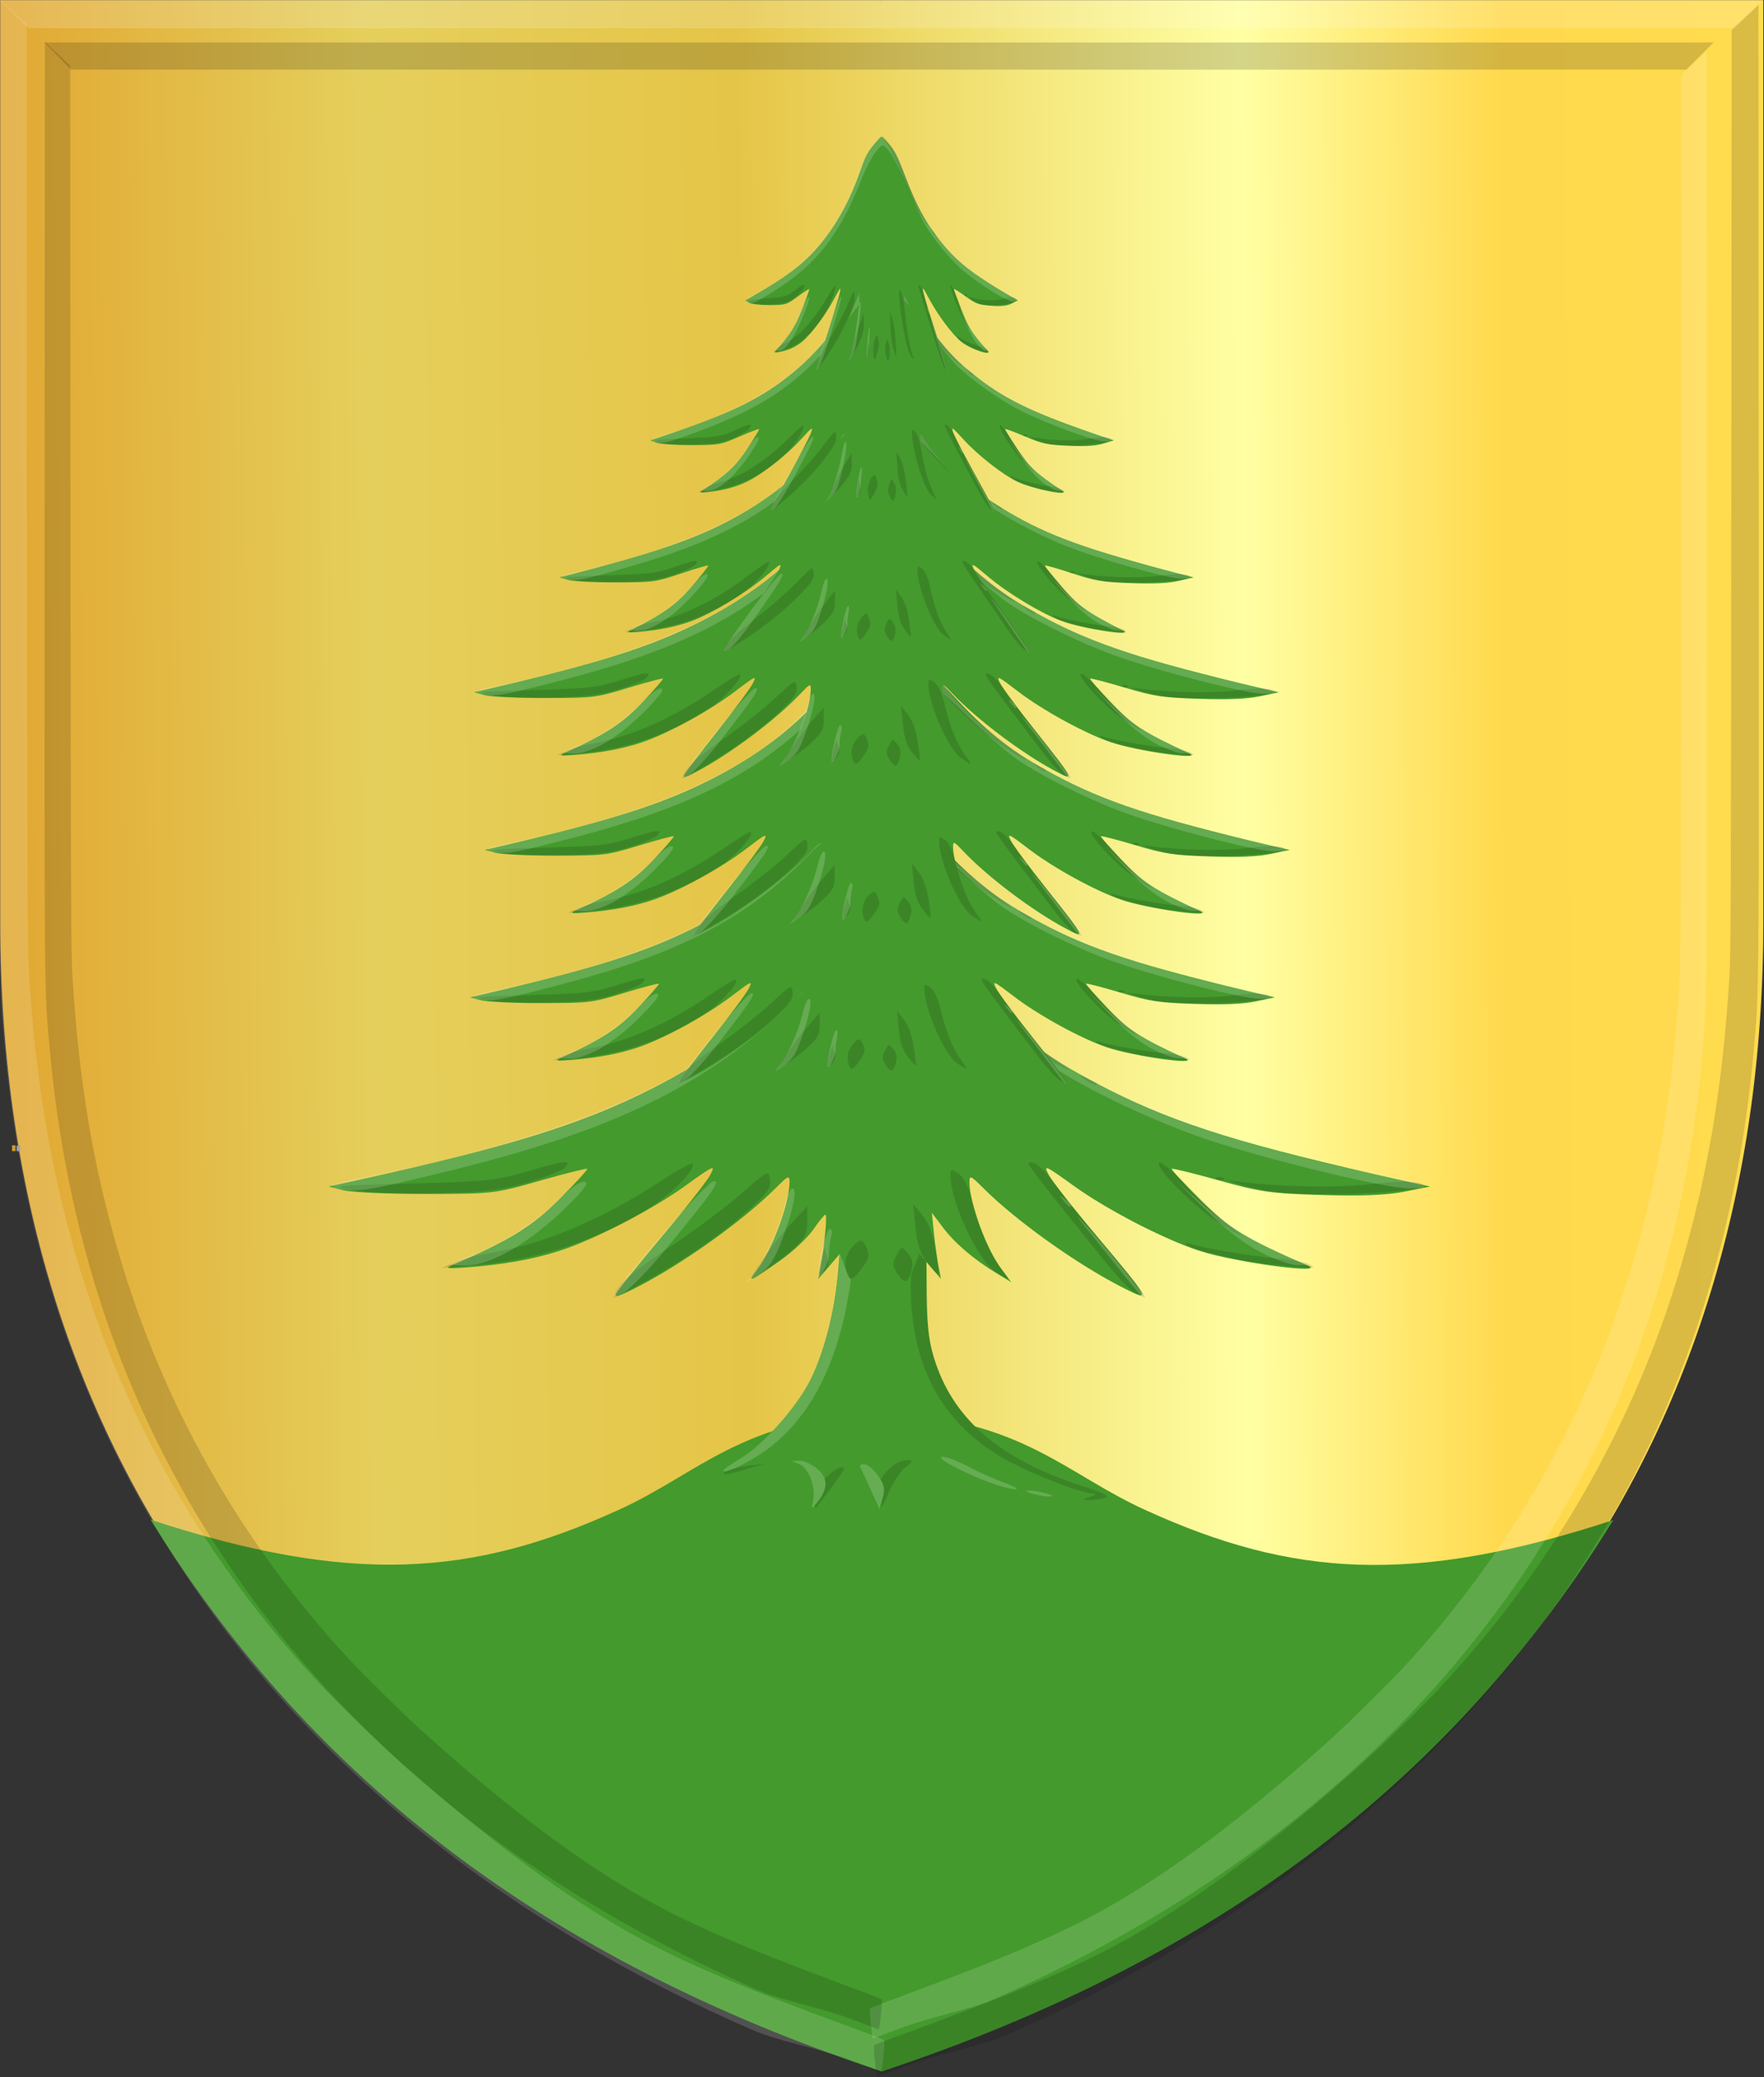 <?xml version="1.0" encoding="UTF-8" standalone="no"?>
<!-- Created with Inkscape (http://www.inkscape.org/) -->

<svg
   xmlns:dc="http://purl.org/dc/elements/1.1/"
   xmlns:cc="http://creativecommons.org/ns#"
   xmlns:rdf="http://www.w3.org/1999/02/22-rdf-syntax-ns#"
   xmlns:svg="http://www.w3.org/2000/svg"
   xmlns="http://www.w3.org/2000/svg"
   xmlns:xlink="http://www.w3.org/1999/xlink"
   xmlns:sodipodi="http://sodipodi.sourceforge.net/DTD/sodipodi-0.dtd"
   xmlns:inkscape="http://www.inkscape.org/namespaces/inkscape"
   width="480.506"
   height="565.661"
   id="svg4951"
   version="1.1"
   inkscape:version="0.48.4 r9939"
   sodipodi:docname="Nieuw document 19">
  <rect width="100%" height="100%" fill="#333333" stroke="none"/>
  <defs
     id="defs4953">
    <linearGradient
       inkscape:collect="always"
       xlink:href="#linearGradient4070-9-0-5"
       id="linearGradient5734"
       gradientUnits="userSpaceOnUse"
       x1="309.286"
       y1="148.853"
       x2="320.714"
       y2="148.853"
       gradientTransform="translate(458.427,563.081)" />
    <linearGradient
       id="linearGradient4070-9-0-5">
      <stop
         style="stop-color:#a3a3a3;stop-opacity:1;"
         offset="0"
         id="stop4072-5-5-3" />
      <stop
         style="stop-color:#b0b0b0;stop-opacity:1;"
         offset="0.143"
         id="stop4074-5-2-2" />
      <stop
         id="stop4076-40-4-9"
         offset="0.321"
         style="stop-color:#d1d1d1;stop-opacity:1;" />
      <stop
         style="stop-color:#bdbdbd;stop-opacity:1;"
         offset="0.5"
         id="stop4078-3-2-7" />
      <stop
         id="stop4080-4-3-3"
         offset="0.75"
         style="stop-color:#e5e5e5;stop-opacity:1;" />
      <stop
         style="stop-color:#cccccc;stop-opacity:1;"
         offset="0.875"
         id="stop4082-1-8-7" />
      <stop
         id="stop4084-2-5-4"
         offset="1"
         style="stop-color:#cccccc;stop-opacity:1;" />
    </linearGradient>
    <linearGradient
       gradientUnits="userSpaceOnUse"
       y2="148.853"
       x2="320.714"
       y1="148.853"
       x1="309.286"
       id="linearGradient5702"
       xlink:href="#linearGradient4070-9-0-5"
       inkscape:collect="always" />
    <linearGradient
       id="linearGradient4053-4">
      <stop
         style="stop-color:#cc992d;stop-opacity:1;"
         offset="0"
         id="stop4055-9" />
      <stop
         style="stop-color:#e1a832;stop-opacity:1;"
         offset="0.143"
         id="stop4057-8" />
      <stop
         id="stop4059-2"
         offset="0.321"
         style="stop-color:#e5cf5c;stop-opacity:1;" />
      <stop
         style="stop-color:#e5c547;stop-opacity:1;"
         offset="0.5"
         id="stop4061-4" />
      <stop
         id="stop4063-5"
         offset="0.75"
         style="stop-color:#ffffa3;stop-opacity:1;" />
      <stop
         style="stop-color:#ffd94d;stop-opacity:1;"
         offset="0.875"
         id="stop4065-2" />
      <stop
         id="stop4067-9"
         offset="1"
         style="stop-color:#ffdb4e;stop-opacity:1;" />
    </linearGradient>
    <linearGradient
       gradientUnits="userSpaceOnUse"
       y2="148.257"
       x2="305.824"
       y1="148.257"
       x1="294.712"
       id="linearGradient5694"
       xlink:href="#linearGradient4053-4"
       inkscape:collect="always"
       gradientTransform="translate(458.427,563.081)" />
    <linearGradient
       inkscape:collect="always"
       xlink:href="#linearGradient4070-9-0-5-6"
       id="linearGradient5734-9"
       gradientUnits="userSpaceOnUse"
       x1="309.286"
       y1="148.853"
       x2="320.714"
       y2="148.853"
       gradientTransform="translate(1071.182,648.88)" />
    <linearGradient
       id="linearGradient4070-9-0-5-6">
      <stop
         style="stop-color:#a3a3a3;stop-opacity:1;"
         offset="0"
         id="stop4072-5-5-3-3" />
      <stop
         style="stop-color:#b0b0b0;stop-opacity:1;"
         offset="0.143"
         id="stop4074-5-2-2-7" />
      <stop
         id="stop4076-40-4-9-8"
         offset="0.321"
         style="stop-color:#d1d1d1;stop-opacity:1;" />
      <stop
         style="stop-color:#bdbdbd;stop-opacity:1;"
         offset="0.5"
         id="stop4078-3-2-7-8" />
      <stop
         id="stop4080-4-3-3-2"
         offset="0.75"
         style="stop-color:#e5e5e5;stop-opacity:1;" />
      <stop
         style="stop-color:#cccccc;stop-opacity:1;"
         offset="0.875"
         id="stop4082-1-8-7-9" />
      <stop
         id="stop4084-2-5-4-1"
         offset="1"
         style="stop-color:#cccccc;stop-opacity:1;" />
    </linearGradient>
    <linearGradient
       gradientUnits="userSpaceOnUse"
       y2="148.257"
       x2="305.824"
       y1="148.257"
       x1="294.712"
       id="linearGradient5694-3"
       xlink:href="#linearGradient4053-4-5"
       inkscape:collect="always"
       gradientTransform="translate(1071.182,648.88)" />
    <linearGradient
       id="linearGradient4053-4-5">
      <stop
         style="stop-color:#cc992d;stop-opacity:1;"
         offset="0"
         id="stop4055-9-9" />
      <stop
         style="stop-color:#e1a832;stop-opacity:1;"
         offset="0.143"
         id="stop4057-8-8" />
      <stop
         id="stop4059-2-4"
         offset="0.321"
         style="stop-color:#e5cf5c;stop-opacity:1;" />
      <stop
         style="stop-color:#e5c547;stop-opacity:1;"
         offset="0.5"
         id="stop4061-4-0" />
      <stop
         id="stop4063-5-7"
         offset="0.75"
         style="stop-color:#ffffa3;stop-opacity:1;" />
      <stop
         style="stop-color:#ffd94d;stop-opacity:1;"
         offset="0.875"
         id="stop4065-2-6" />
      <stop
         id="stop4067-9-3"
         offset="1"
         style="stop-color:#ffdb4e;stop-opacity:1;" />
    </linearGradient>
    <linearGradient
       inkscape:collect="always"
       xlink:href="#linearGradient4053-4-5"
       id="linearGradient5735"
       x1="-72.475"
       y1="499.873"
       x2="666.821"
       y2="497.159"
       gradientUnits="userSpaceOnUse" />
    <linearGradient
       inkscape:collect="always"
       xlink:href="#linearGradient4053-4-5"
       id="linearGradient5743"
       x1="-64.17"
       y1="508.016"
       x2="671.343"
       y2="499.873"
       gradientUnits="userSpaceOnUse" />
  </defs>
  <sodipodi:namedview
     id="base"
     pagecolor="#ffffff"
     bordercolor="#666666"
     borderopacity="1.0"
     inkscape:pageopacity="0.0"
     inkscape:pageshadow="2"
     inkscape:zoom="0.7"
     inkscape:cx="680.07527"
     inkscape:cy="180.00231"
     inkscape:document-units="px"
     inkscape:current-layer="layer1-7"
     showgrid="false"
     fit-margin-top="0"
     fit-margin-left="0"
     fit-margin-right="0"
     fit-margin-bottom="0"
     inkscape:window-width="1600"
     inkscape:window-height="837"
     inkscape:window-x="-8"
     inkscape:window-y="-8"
     inkscape:window-maximized="1" />
  <g
     inkscape:label="Laag 1"
     inkscape:groupmode="layer"
     id="layer1"
     transform="translate(-148.319,-155.246)">
    <g
       transform="matrix(0.762,0,0,0.744,120.524,67.307)"
       id="layer1-7"
       inkscape:label="Laag 1">
      <path
         sodipodi:nodetypes="cccccc"
         inkscape:connector-curvature="0"
         id="path4800-2-7"
         d="m 351.695,118.26 -315.125,0 0,337.424 c 0,200.123 107.606,345.296 315.125,420.373 l 49.238,-411.938 z"
         style="fill:url(#linearGradient5743);fill-opacity:1;stroke:none" />
      <path
         sodipodi:nodetypes="cccccc"
         inkscape:connector-curvature="0"
         id="path4800-8-3-6"
         d="m 351.695,118.261 315.125,0 0,337.424 c 0,200.123 -107.605,345.296 -315.125,420.374 l 0,-409.126 z"
         style="fill:url(#linearGradient5735);fill-opacity:1;stroke:none" />
      <g
         transform="translate(803.866,115.118)"
         id="layer1-7-1"
         inkscape:label="Laag 1" />
    </g>
    <path
       style="fill:#449a2d;fill-opacity:1;stroke:none"
       d="m 189.317,569.118 c 54.613,17.889 87.623,15.457 127.143,-2.5 22.142,-9.915 33.668,-25.048 72.143,-26.786 l 44.286,81.071 -44.34,98.5 C 309.351,693.018 238.603,648.987 189.317,569.118 z"
       id="path4711"
       inkscape:connector-curvature="0"
       sodipodi:nodetypes="cccccc" />
    <path
       style="fill:#449a2d;fill-opacity:1;stroke:none"
       d="m 587.789,569.213 c -54.613,17.889 -87.569,15.406 -127.089,-2.551 -22.142,-9.915 -33.722,-24.998 -72.197,-26.735 l -44.286,81.071 44.33,98.393 c 79.198,-26.386 149.955,-70.31 199.241,-150.179 z"
       id="path4711-8"
       inkscape:connector-curvature="0"
       sodipodi:nodetypes="cccccc" />
    <path
       style="fill:#449a2d;fill-opacity:1;stroke:none"
       d="m 377.414,488.125 c -0.879,30.202 -6.282,58.142 -40.406,71.721 21.163,-8.33 36.331,-10.348 32.072,8.081 6.145,-9.637 12.29,-22.932 18.435,-0.758 3.872,-10.523 7.226,-21.893 25.506,-8.839 12.17,4.606 24.719,7.694 38.891,4.293 -52.377,-12.482 -54.588,-42.283 -51.265,-73.994 z"
       id="path4598-8"
       inkscape:connector-curvature="0"
       sodipodi:nodetypes="cccccccc" />
    <path
       style="fill:#3b8527;fill-opacity:1"
       d="m 370.218,563.476 c 0,-1.699 1.113,-3.856 2.923,-5.667 2.604,-2.604 5.077,-3.789 5.077,-2.432 0,0.403 -6.264,8.984 -7.611,10.425 -0.214,0.229 -0.389,-0.818 -0.389,-2.327 z m 16.67,0.257 c -1.094,-4.183 4.243,-10.847 8.687,-10.847 1.675,0 1.599,0.247 -0.62,1.992 -1.393,1.096 -3.366,4.019 -4.385,6.496 -2.065,5.022 -2.853,5.527 -3.682,2.358 z m 58.33,-0.847 c 1.659,-0.531 1.913,-0.834 0.754,-0.9 -3.302,-0.189 -14.266,-4.355 -22.191,-8.433 -19.643,-10.108 -28.893,-28.356 -27.151,-53.561 0.701,-10.137 1.007,-11.265 2.87,-10.551 0.878,0.337 1.22,4.442 1.224,14.706 0.01,11.083 0.427,15.643 1.906,20.575 5.032,16.784 17.762,27.871 40.413,35.198 6.584,2.13 7.839,2.823 6,3.316 -1.279,0.343 -3.226,0.584 -4.326,0.537 -1.649,-0.071 -1.561,-0.227 0.5,-0.887 z m -98.904,-6.994 c 0.878,-0.513 3.578,-1.182 6,-1.487 l 4.404,-0.553 -5,1.473 c -5.769,1.699 -7.684,1.9 -5.404,0.567 z"
       id="path4631-6"
       inkscape:connector-curvature="0" />
    <path
       style="fill:#65ac52;fill-opacity:1"
       d="m 369.817,563.862 c 0.769,-3.63 -1.236,-8.85 -3.796,-9.884 l -2.125,-0.858 2.194,-0.063 c 1.207,-0.035 3.413,0.985 4.901,2.265 2.957,2.543 2.92,5.399 -0.12,9.171 -1.569,1.948 -1.597,1.931 -1.054,-0.631 z m 15.647,-2.998 c -1.337,-2.954 -2.612,-5.708 -2.833,-6.121 -0.221,-0.412 0.28,-0.75 1.113,-0.75 0.833,0 2.501,1.384 3.706,3.077 1.76,2.471 2.019,3.676 1.318,6.121 l -0.873,3.044 -2.431,-5.371 z m 43.931,1.129 c -1.98,-0.634 -2.084,-0.801 -0.5,-0.801 1.1,0 3.125,0.36 4.5,0.801 1.98,0.634 2.084,0.801 0.5,0.801 -1.1,0 -3.125,-0.36 -4.5,-0.801 z m -11.5,-3 c -7.466,-2.769 -15.214,-7 -12.819,-7 1.111,0 4.225,1.182 6.92,2.627 2.694,1.445 7.149,3.437 9.899,4.427 2.75,0.99 4.1,1.8 3,1.8 -1.1,0 -4.25,-0.834 -7,-1.854 z m -72.5,-3.337 c 0,-0.26 1.95,-1.615 4.333,-3.012 6.31,-3.698 15.68,-14.202 19.387,-21.733 4.131,-8.394 7.104,-20.83 7.929,-33.168 0.587,-8.784 0.845,-9.75 2.605,-9.75 1.836,0 1.912,0.499 1.27,8.25 -2.267,27.376 -11.048,45.932 -26.287,55.547 -4.578,2.888 -9.238,4.838 -9.238,3.866 z"
       id="path4627-5"
       inkscape:connector-curvature="0" />
    <path
       style="fill:#449a2d;fill-opacity:1"
       d="m 316.26,507.328 c 0.544,-0.987 6.177,-7.968 12.518,-15.514 6.341,-7.546 12.223,-15.064 13.072,-16.706 1.413,-2.733 0.847,-2.482 -6.709,2.971 -9.254,6.679 -24.994,14.808 -34.665,17.902 -7.038,2.252 -15.101,3.677 -25.088,4.435 -5.214,0.396 -6.005,0.281 -4,-0.581 15.609,-6.708 21.802,-10.518 29.364,-18.062 4.325,-4.315 7.7,-8.005 7.5,-8.199 -0.2,-0.194 -5.989,1.258 -12.864,3.227 -12.288,3.52 -12.813,3.581 -31,3.61 -10.175,0.016 -20.3,-0.438 -22.5,-1.01 l -4,-1.039 8,-1.758 c 41.373,-9.092 61.172,-15.269 80.392,-25.078 15.315,-7.816 27.654,-16.937 37.341,-27.602 5.974,-6.577 8.601,-8.629 14.767,-11.537 4.125,-1.945 8.173,-3.651 8.996,-3.791 0.823,-0.14 4.96,1.421 9.193,3.468 6.294,3.044 9.483,5.541 17.503,13.709 11.646,11.859 20.663,18.361 36.581,26.372 18.575,9.349 37.775,15.28 79.227,24.474 l 8,1.774 -7,1.385 c -4.912,0.972 -11.623,1.247 -22.5,0.921 -13.864,-0.415 -16.819,-0.835 -28,-3.972 -6.875,-1.929 -12.664,-3.349 -12.864,-3.155 -0.2,0.194 3.215,3.932 7.588,8.305 7.735,7.735 12.627,10.734 29.275,17.946 6.113,2.648 -19.284,-0.709 -29.088,-3.846 -9.671,-3.094 -25.411,-11.222 -34.665,-17.902 -7.555,-5.454 -8.123,-5.705 -6.709,-2.971 0.849,1.642 6.732,9.16 13.072,16.706 14.913,17.748 15.103,18.114 7.391,14.221 -12.458,-6.289 -29.241,-18.24 -38.212,-27.211 -3.469,-3.469 -3.788,-3.599 -3.777,-1.539 0.03,5.737 4.673,18.249 8.8,23.714 l 2.616,3.464 -3.964,-2.412 c -6.321,-3.846 -11.409,-8.184 -14.669,-12.505 l -3.026,-4.011 0.553,5.5 c 0.304,3.025 0.861,7.075 1.236,9 l 0.683,3.5 -2.944,-3.42 -2.944,-3.42 -1.669,4.17 c -0.918,2.293 -1.85,4.17 -2.072,4.17 -0.222,0 -1.848,-2.25 -3.612,-5 -1.765,-2.75 -3.499,-4.999 -3.854,-4.998 -0.355,9.8e-4 -1.925,2.026 -3.487,4.5 -1.563,2.474 -3.16,4.498 -3.549,4.498 -0.389,0 -1.306,-1.656 -2.038,-3.679 l -1.33,-3.679 -2.951,3.429 -2.951,3.429 0.642,-3.5 c 1.076,-5.865 1.828,-14 1.294,-14 -0.277,0 -1.78,1.841 -3.34,4.092 -1.56,2.251 -5.558,6.006 -8.886,8.345 -8.652,6.082 -9.213,6.303 -6.33,2.484 4.096,-5.425 8.738,-17.956 8.768,-23.671 0.011,-2.06 -0.309,-1.929 -3.777,1.539 -8.971,8.971 -25.754,20.923 -38.212,27.211 -4.849,2.448 -5.911,2.716 -5.127,1.293 z"
       id="path4415-0"
       inkscape:connector-curvature="0" />
    <path
       style="fill:#000000;fill-opacity:0.137"
       d="m 316.098,506.936 c 1.518,-2.816 4.966,-5.608 16.127,-13.057 5.775,-3.855 13.875,-9.952 18,-13.55 7.405,-6.459 7.504,-6.508 7.848,-3.842 0.285,2.213 -0.679,3.636 -5.352,7.895 -7.099,6.471 -17.461,13.66 -28.368,19.682 -4.604,2.542 -8.558,4.622 -8.785,4.622 -0.227,0 0.011,-0.787 0.53,-1.75 z m 141.365,0.423 c -1.244,-0.691 -4.788,-4.387 -7.874,-8.215 -17.948,-22.253 -21.426,-26.729 -21.058,-27.097 1.036,-1.036 3.938,1.238 7.006,5.487 1.847,2.559 7.744,9.827 13.105,16.152 8.518,10.051 12.343,15.086 11.369,14.965 -0.157,-0.019 -1.303,-0.601 -2.547,-1.292 z m -64.656,-5.189 c -1.403,-2.142 -1.447,-2.862 -0.307,-5.038 1.307,-2.494 1.361,-2.505 3.076,-0.61 1.207,1.334 1.542,2.74 1.087,4.556 -0.926,3.69 -1.962,3.983 -3.856,1.092 z m -36.905,-3.749 c 1.937,-2.879 5.502,-7.353 7.923,-9.942 l 4.401,-4.707 0,4.073 c 0,3.478 -0.583,4.603 -3.998,7.707 -2.199,1.999 -5.764,4.64 -7.922,5.87 l -3.924,2.235 3.521,-5.235 z m 22.908,2.744 c -0.674,-2.686 0.343,-5.344 2.836,-7.413 1.285,-1.066 1.711,-0.871 2.665,1.223 0.961,2.109 0.782,2.97 -1.163,5.602 -2.785,3.767 -3.516,3.866 -4.338,0.589 z m 40.614,0.373 c -4.74,-3.035 -12.198,-19.026 -12.198,-26.156 0,-1.778 0.185,-1.818 2.211,-0.473 1.467,0.974 2.773,3.623 3.884,7.872 2.116,8.1 4.436,13.521 7.555,17.654 2.885,3.823 2.846,3.853 -1.451,1.102 z m -48.099,0.112 c 0.055,-0.805 0.425,-2.589 0.824,-3.964 l 0.724,-2.5 0.779,2.362 c 0.545,1.651 0.297,2.844 -0.824,3.964 -1.335,1.335 -1.586,1.358 -1.503,0.139 z m 29.678,-2.376 c -1.971,-2.471 -2.816,-4.951 -3.305,-9.704 l -0.657,-6.385 2.519,3 c 1.635,1.947 2.913,5.235 3.642,9.367 0.617,3.502 0.971,6.518 0.786,6.704 -0.185,0.185 -1.528,-1.157 -2.985,-2.982 z m -128.815,-0.255 c 1.905,-0.833 5.955,-1.917 9,-2.409 14.852,-2.402 30.623,-8.966 46.66,-19.42 4.733,-3.085 8.841,-5.373 9.13,-5.084 1.11,1.11 -5.241,7.916 -10.565,11.322 -15.324,9.803 -31.965,15.207 -51.189,16.626 l -6.5,0.48 3.463,-1.514 z m 222.326,0.599 c -7.925,-0.767 -21.881,-4.111 -23.165,-5.551 -0.344,-0.386 0.161,-0.419 1.121,-0.075 3.11,1.116 18.086,3.606 24.425,4.061 3.394,0.244 6.994,0.922 8,1.507 2.192,1.274 2.193,1.274 -10.381,0.058 z m -15.19,-12.105 c -6.929,-4.653 -16.991,-15.031 -15.164,-15.64 0.645,-0.215 4.636,3.189 8.869,7.565 4.233,4.376 9.046,8.907 10.696,10.07 5.481,3.863 1.916,2.247 -4.401,-1.994 z m -235.099,-8.143 c -6.146,-1.12 -5.275,-1.217 16,-1.79 20.362,-0.548 23.355,-0.856 31.493,-3.25 10.796,-3.175 12.647,-3.357 10.3,-1.01 -0.899,0.899 -5.608,2.741 -10.464,4.092 -7.291,2.029 -11.616,2.517 -24.829,2.799 -9.576,0.205 -18.61,-0.133 -22.5,-0.842 z m 249.5,0.212 c -2.75,-0.479 -6.35,-1.323 -8,-1.876 l -3,-1.006 3.5,0.434 c 11.178,1.387 27.546,1.651 35.803,0.577 5.058,-0.657 10.63,-0.846 12.432,-0.42 9.896,2.338 -28.162,4.478 -40.734,2.29 z m -14.229,-3.5 c 0.332,-0.332 1.195,-0.368 1.917,-0.079 0.798,0.319 0.561,0.556 -0.604,0.604 -1.054,0.043 -1.645,-0.193 -1.312,-0.525 z m -35.83,-26.951 c -1.83,-1.466 -1.798,-1.487 0.559,-0.365 3.061,1.458 3.628,1.92 2.358,1.92 -0.536,0 -1.849,-0.7 -2.917,-1.555 z m -10.973,-6.126 c -7.723,-4.763 -13.946,-9.808 -24.614,-19.958 -4.755,-4.524 -11.167,-9.649 -14.25,-11.389 -3.083,-1.74 -5.605,-3.318 -5.605,-3.507 0,-0.189 3.644,1.369 8.097,3.462 6.811,3.202 9.279,5.09 15.539,11.894 6.365,6.918 15.595,14.691 25.379,21.376 4.558,3.114 1.502,1.851 -4.546,-1.878 z"
       id="path4441-2"
       inkscape:connector-curvature="0" />
    <path
       style="fill:#ffffff;fill-opacity:0.175"
       d="m 315.637,507.744 c 3.256,-5.67 25.385,-30.833 27.116,-30.833 1.824,0 -0.368,3.113 -12.914,18.342 -4.802,5.829 -10.135,11.324 -11.849,12.211 -2.284,1.181 -2.913,1.256 -2.353,0.28 z m 139.359,-4.591 c -2.528,-3.158 -6.957,-8.667 -9.842,-12.242 -4.014,-4.974 -4.264,-5.443 -1.062,-2 4.631,4.98 15.999,18.882 15.999,19.566 0,0.913 -0.634,0.25 -5.096,-5.324 z m -100.754,-2.242 c 2.922,-3.884 6.181,-11.263 7.84,-17.75 0.598,-2.337 1.54,-4.25 2.094,-4.25 1.442,0 0.151,6.246 -2.958,14.312 -2.034,5.277 -3.412,7.305 -6.117,9 l -3.491,2.188 2.633,-3.5 z m 16.881,1.417 c -0.087,-2.959 2.368,-12.417 3.223,-12.417 0.538,0 0.707,1.012 0.376,2.25 -0.332,1.238 -0.609,3.401 -0.617,4.809 -0.013,2.427 -2.915,7.641 -2.982,5.358 z m -100.032,-2.783 c 0,-0.201 2.626,-1.323 5.835,-2.494 7.6,-2.771 17.37,-9.066 23.794,-15.331 3.007,-2.932 5.829,-4.859 6.821,-4.656 1.264,0.259 0.095,1.929 -4.63,6.613 -9.967,9.879 -20.845,16.233 -27.792,16.233 -2.216,0 -4.029,-0.165 -4.029,-0.366 z m 220.652,-3.246 c -4.561,-2.34 -9.57,-6.206 -15,-11.575 l -8.152,-8.061 7.218,6.482 c 6.372,5.722 15.331,11.036 26.282,15.591 l 2.5,1.04 -3,0.018 c -1.65,0.01 -6.081,-1.563 -9.848,-3.495 z m -53.78,-14.138 c -1.244,-1.586 -1.208,-1.621 0.378,-0.378 1.666,1.306 2.196,2.128 1.373,2.128 -0.208,0 -0.995,-0.787 -1.75,-1.75 z m -196.872,-3.143 c -4.262,-0.84 -3.25,-1.247 9,-3.624 27.308,-5.3 54.812,-13.789 72.765,-22.459 16.656,-8.044 25.823,-14.523 38.235,-27.022 8.667,-8.728 11.813,-11.195 18.021,-14.129 4.137,-1.955 8.187,-3.442 9,-3.304 0.813,0.138 4.854,1.843 8.979,3.788 6.166,2.908 8.793,4.96 14.767,11.537 10.11,11.13 22.273,20.004 38.501,28.088 18.809,9.37 46.898,18.178 75.233,23.589 11.466,2.19 13.706,3.361 6.5,3.399 -6.437,0.034 -39.888,-8.109 -55.856,-13.597 -13.188,-4.532 -30.392,-12.577 -39.644,-18.538 -3.85,-2.481 -12.794,-9.803 -19.876,-16.271 -13.557,-12.383 -24.729,-19.271 -29.092,-17.937 -7.279,2.225 -14.68,7.228 -24.058,16.26 -23.014,22.167 -48.235,34.437 -93.477,45.476 -21.365,5.213 -24.236,5.683 -28.997,4.746 z"
       id="path4437-8"
       inkscape:connector-curvature="0" />
    <path
       style="fill:#449a2d;fill-opacity:1"
       d="m 333.655,449.278 c 0.398,-0.764 4.513,-6.169 9.146,-12.012 4.633,-5.843 8.931,-11.663 9.551,-12.935 1.033,-2.116 0.619,-1.922 -4.902,2.3 -6.761,5.171 -18.261,11.465 -25.327,13.86 -5.142,1.743 -11.033,2.847 -18.33,3.434 -3.81,0.307 -4.388,0.218 -2.922,-0.45 11.404,-5.194 15.929,-8.143 21.454,-13.984 3.16,-3.341 5.626,-6.198 5.48,-6.348 -0.146,-0.15 -4.375,0.974 -9.399,2.499 -8.978,2.725 -9.362,2.773 -22.649,2.795 -7.434,0.013 -14.832,-0.339 -16.439,-0.782 l -2.922,-0.805 5.845,-1.361 c 30.228,-7.04 44.694,-11.822 58.736,-19.416 11.189,-6.052 20.205,-13.113 27.283,-21.371 4.365,-5.092 6.284,-6.681 10.789,-8.932 3.014,-1.506 5.972,-2.827 6.573,-2.935 0.601,-0.108 3.624,1.1 6.716,2.685 4.598,2.357 6.928,4.29 12.789,10.614 8.508,9.182 15.097,14.216 26.727,20.418 13.571,7.238 27.599,11.831 57.885,18.949 l 5.845,1.374 -5.114,1.073 c -3.589,0.753 -8.492,0.965 -16.439,0.713 -10.13,-0.322 -12.289,-0.646 -20.457,-3.076 -5.023,-1.494 -9.252,-2.593 -9.399,-2.443 -0.146,0.15 2.349,3.044 5.544,6.43 5.652,5.989 9.226,8.311 21.389,13.895 4.467,2.051 -14.089,-0.549 -21.253,-2.978 -7.066,-2.395 -18.566,-8.689 -25.327,-13.86 -5.52,-4.222 -5.934,-4.417 -4.902,-2.3 0.62,1.271 4.918,7.092 9.551,12.935 10.896,13.742 11.035,14.025 5.4,11.01 -9.102,-4.869 -21.364,-14.122 -27.919,-21.068 -2.534,-2.686 -2.768,-2.786 -2.76,-1.192 0.022,4.442 3.414,14.129 6.43,18.36 l 1.911,2.682 -2.896,-1.868 c -4.618,-2.978 -8.336,-6.337 -10.717,-9.682 l -2.211,-3.105 0.404,4.258 c 0.222,2.342 0.629,5.478 0.903,6.968 l 0.499,2.71 -2.151,-2.648 -2.151,-2.648 -1.219,3.228 c -0.67,1.776 -1.352,3.228 -1.514,3.228 -0.162,0 -1.35,-1.742 -2.639,-3.871 -1.289,-2.129 -2.557,-3.871 -2.816,-3.87 -0.26,7.5e-4 -1.406,1.569 -2.548,3.484 -1.142,1.916 -2.309,3.483 -2.593,3.483 -0.284,0 -0.954,-1.282 -1.489,-2.849 l -0.972,-2.849 -2.156,2.655 -2.156,2.655 0.469,-2.71 c 0.786,-4.541 1.336,-10.84 0.946,-10.84 -0.203,0 -1.3,1.426 -2.44,3.168 -1.139,1.743 -4.061,4.65 -6.492,6.461 -6.322,4.709 -6.731,4.88 -4.625,1.923 2.993,-4.201 6.384,-13.902 6.406,-18.327 0.01,-1.595 -0.226,-1.494 -2.76,1.192 -6.555,6.946 -18.817,16.2 -27.919,21.068 -3.543,1.895 -4.319,2.103 -3.746,1.001 z"
       id="path4415-7-60"
       inkscape:connector-curvature="0" />
    <path
       style="fill:#000000;fill-opacity:0.137"
       d="m 333.537,448.974 c 1.109,-2.18 3.628,-4.342 11.783,-10.11 4.219,-2.985 10.137,-7.706 13.151,-10.491 5.41,-5.001 5.483,-5.038 5.734,-2.975 0.209,1.714 -0.496,2.815 -3.91,6.113 -5.187,5.01 -12.757,10.576 -20.726,15.239 -3.364,1.968 -6.253,3.579 -6.419,3.579 -0.166,0 0.008,-0.61 0.387,-1.355 z m 103.285,0.327 c -0.909,-0.535 -3.498,-3.397 -5.753,-6.36 -13.113,-17.229 -15.655,-20.695 -15.385,-20.98 0.757,-0.802 2.877,0.958 5.119,4.248 1.35,1.981 5.658,7.609 9.575,12.506 6.223,7.782 9.018,11.68 8.306,11.586 -0.115,-0.015 -0.952,-0.465 -1.861,-1 z m -47.24,-4.018 c -1.025,-1.658 -1.057,-2.216 -0.224,-3.901 0.955,-1.931 0.995,-1.94 2.248,-0.472 0.882,1.033 1.127,2.122 0.794,3.528 -0.677,2.857 -1.433,3.084 -2.818,0.846 z m -26.964,-2.902 c 1.415,-2.229 4.02,-5.693 5.788,-7.698 l 3.216,-3.645 0,3.153 c 0,2.693 -0.426,3.564 -2.921,5.967 -1.607,1.548 -4.211,3.593 -5.788,4.545 l -2.867,1.731 2.573,-4.053 z m 16.737,2.125 c -0.492,-2.079 0.251,-4.138 2.072,-5.74 0.939,-0.826 1.25,-0.674 1.947,0.947 0.702,1.633 0.572,2.3 -0.85,4.337 -2.035,2.917 -2.569,2.994 -3.17,0.456 z m 29.674,0.289 c -3.464,-2.35 -8.912,-14.731 -8.912,-20.251 0,-1.377 0.135,-1.407 1.615,-0.366 1.072,0.754 2.026,2.805 2.837,6.095 1.546,6.272 3.241,10.469 5.52,13.669 2.108,2.96 2.079,2.984 -1.06,0.853 z m -35.142,0.087 c 0.04,-0.624 0.311,-2.005 0.602,-3.069 l 0.529,-1.936 0.569,1.828 c 0.398,1.279 0.217,2.202 -0.602,3.069 -0.975,1.034 -1.159,1.052 -1.098,0.107 z m 21.684,-1.84 c -1.44,-1.913 -2.058,-3.833 -2.415,-7.513 l -0.48,-4.943 1.841,2.323 c 1.194,1.507 2.128,4.053 2.661,7.252 0.451,2.711 0.71,5.047 0.574,5.19 -0.135,0.143 -1.117,-0.896 -2.181,-2.309 z m -94.115,-0.197 c 1.392,-0.645 4.351,-1.484 6.576,-1.865 10.851,-1.86 22.374,-6.942 34.091,-15.036 3.458,-2.389 6.46,-4.16 6.671,-3.936 0.811,0.859 -3.829,6.129 -7.719,8.766 -11.196,7.59 -23.354,11.774 -37.4,12.873 l -4.749,0.371 2.53,-1.172 z m 162.437,0.464 c -5.791,-0.594 -15.987,-3.183 -16.925,-4.298 -0.251,-0.299 0.117,-0.325 0.819,-0.058 2.272,0.864 13.214,2.792 17.845,3.144 2.479,0.189 5.11,0.714 5.845,1.167 1.601,0.987 1.602,0.987 -7.584,0.045 z m -11.098,-9.372 c -5.062,-3.602 -12.414,-11.638 -11.079,-12.109 0.471,-0.166 3.387,2.469 6.48,5.857 3.093,3.388 6.609,6.896 7.815,7.796 4.005,2.991 1.4,1.74 -3.215,-1.544 z M 281.024,427.632 c -4.491,-0.867 -3.854,-0.943 11.69,-1.386 14.877,-0.424 17.063,-0.663 23.01,-2.516 7.888,-2.458 9.24,-2.599 7.526,-0.782 -0.657,0.696 -4.098,2.122 -7.645,3.169 -5.327,1.571 -8.487,1.949 -18.141,2.167 -6.997,0.159 -13.597,-0.103 -16.439,-0.652 z m 182.291,0.164 c -2.009,-0.37 -4.639,-1.024 -5.845,-1.453 l -2.192,-0.779 2.557,0.336 c 8.167,1.074 20.126,1.278 26.158,0.447 3.696,-0.509 7.767,-0.655 9.083,-0.325 7.23,1.81 -20.576,3.467 -29.762,1.773 z m -10.396,-2.71 c 0.243,-0.257 0.873,-0.285 1.4,-0.061 0.583,0.247 0.41,0.431 -0.441,0.468 -0.77,0.034 -1.202,-0.149 -0.959,-0.407 z m -26.178,-20.867 c -1.337,-1.135 -1.314,-1.151 0.408,-0.282 2.236,1.129 2.651,1.486 1.723,1.486 -0.392,0 -1.351,-0.542 -2.131,-1.204 z m -8.017,-4.743 c -5.643,-3.688 -10.189,-7.594 -17.983,-15.453 -3.474,-3.503 -8.159,-7.471 -10.412,-8.818 -2.252,-1.347 -4.095,-2.569 -4.095,-2.715 0,-0.146 2.662,1.06 5.916,2.681 4.976,2.479 6.779,3.941 11.354,9.209 4.651,5.356 11.394,11.375 18.543,16.55 3.33,2.411 1.097,1.433 -3.322,-1.454 z"
       id="path4441-1-24"
       inkscape:connector-curvature="0" />
    <path
       style="fill:#ffffff;fill-opacity:0.175"
       d="m 333.2,449.6 c 2.379,-4.39 18.547,-23.872 19.812,-23.872 1.332,0 -0.269,2.41 -9.435,14.201 -3.509,4.513 -7.405,8.768 -8.658,9.454 -1.669,0.915 -2.129,0.972 -1.719,0.217 z m 101.82,-3.554 c -1.847,-2.445 -5.083,-6.71 -7.191,-9.478 -2.933,-3.851 -3.115,-4.214 -0.776,-1.549 3.384,3.856 11.689,14.62 11.689,15.149 0,0.707 -0.464,0.194 -3.723,-4.122 z m -73.613,-1.736 c 2.135,-3.007 4.516,-8.721 5.728,-13.743 0.437,-1.81 1.125,-3.291 1.53,-3.291 1.053,0 0.11,4.836 -2.161,11.081 -1.486,4.086 -2.493,5.656 -4.469,6.968 l -2.551,1.694 1.924,-2.71 z m 12.334,1.097 c -0.063,-2.291 1.73,-9.614 2.355,-9.614 0.393,0 0.517,0.784 0.275,1.742 -0.242,0.958 -0.445,2.634 -0.451,3.723 -0.01,1.879 -2.13,5.916 -2.179,4.148 z m -73.086,-2.155 c 0,-0.156 1.918,-1.025 4.263,-1.931 5.553,-2.146 12.691,-7.019 17.385,-11.87 2.197,-2.27 4.259,-3.762 4.984,-3.605 0.924,0.201 0.069,1.494 -3.383,5.12 -7.282,7.649 -15.23,12.569 -20.305,12.569 -1.619,0 -2.943,-0.128 -2.943,-0.283 z m 161.214,-2.513 c -3.332,-1.812 -6.992,-4.805 -10.959,-8.962 l -5.956,-6.241 5.274,5.019 c 4.656,4.43 11.201,8.545 19.202,12.071 l 1.827,0.805 -2.192,0.014 c -1.206,0.008 -4.443,-1.21 -7.195,-2.706 z m -39.293,-10.946 c -0.909,-1.228 -0.883,-1.255 0.276,-0.292 1.217,1.011 1.604,1.647 1.003,1.647 -0.152,0 -0.727,-0.61 -1.279,-1.355 z m -143.84,-2.434 c -3.114,-0.65 -2.374,-0.966 6.576,-2.806 19.952,-4.103 40.047,-10.677 53.164,-17.389 12.169,-6.228 18.867,-11.244 27.936,-20.922 6.332,-6.758 8.631,-8.667 13.167,-10.94 3.022,-1.514 5.981,-2.665 6.576,-2.558 0.594,0.107 3.546,1.427 6.56,2.933 4.505,2.251 6.424,3.84 10.789,8.932 7.387,8.618 16.274,15.488 28.13,21.747 13.743,7.255 34.265,14.074 54.967,18.264 8.377,1.695 10.014,2.602 4.749,2.632 -4.703,0.026 -29.143,-6.278 -40.81,-10.527 -9.635,-3.509 -22.206,-9.738 -28.965,-14.353 -2.813,-1.921 -9.348,-7.59 -14.522,-12.598 -9.905,-9.587 -18.067,-14.92 -21.255,-13.888 -5.318,1.723 -10.726,5.596 -17.577,12.589 -16.815,17.163 -35.242,26.663 -68.297,35.21 -15.61,4.036 -17.708,4.4 -21.186,3.674 z"
       id="path4437-1-8"
       inkscape:connector-curvature="0" />
    <path
       style="fill:#449a2d;fill-opacity:1"
       d="m 337.696,409.125 c 0.398,-0.764 4.513,-6.169 9.146,-12.012 4.633,-5.843 8.931,-11.663 9.551,-12.935 1.033,-2.116 0.619,-1.922 -4.902,2.3 -6.761,5.171 -18.261,11.465 -25.327,13.86 -5.142,1.743 -11.033,2.847 -18.33,3.434 -3.81,0.307 -4.388,0.218 -2.922,-0.45 11.404,-5.194 15.929,-8.143 21.454,-13.984 3.16,-3.341 5.626,-6.198 5.48,-6.348 -0.146,-0.15 -4.375,0.974 -9.399,2.499 -8.978,2.725 -9.362,2.773 -22.649,2.795 -7.434,0.013 -14.832,-0.339 -16.439,-0.782 l -2.922,-0.805 5.845,-1.361 c 30.228,-7.04 44.694,-11.822 58.736,-19.416 11.189,-6.052 20.204,-13.113 27.282,-21.371 4.365,-5.092 6.284,-6.681 10.789,-8.932 3.014,-1.506 5.972,-2.827 6.573,-2.935 0.601,-0.108 3.624,1.1 6.716,2.685 4.598,2.357 6.928,4.29 12.789,10.614 8.508,9.182 15.097,14.216 26.727,20.418 13.571,7.238 27.6,11.831 57.885,18.949 l 5.845,1.374 -5.114,1.073 c -3.589,0.753 -8.492,0.965 -16.439,0.713 -10.13,-0.322 -12.289,-0.646 -20.457,-3.076 -5.023,-1.494 -9.252,-2.593 -9.399,-2.443 -0.146,0.15 2.349,3.044 5.544,6.43 5.652,5.989 9.226,8.311 21.389,13.895 4.467,2.051 -14.089,-0.549 -21.253,-2.978 -7.066,-2.395 -18.566,-8.689 -25.327,-13.86 -5.52,-4.222 -5.934,-4.417 -4.902,-2.3 0.621,1.271 4.918,7.092 9.551,12.935 10.896,13.742 11.035,14.025 5.4,11.01 -9.102,-4.869 -21.364,-14.122 -27.919,-21.068 -2.534,-2.686 -2.768,-2.786 -2.76,-1.192 0.022,4.442 3.414,14.129 6.43,18.36 l 1.911,2.682 -2.896,-1.868 c -4.618,-2.978 -8.336,-6.337 -10.717,-9.682 l -2.211,-3.105 0.404,4.258 c 0.222,2.342 0.629,5.478 0.903,6.968 l 0.499,2.71 -2.151,-2.648 -2.151,-2.648 -1.219,3.228 c -0.67,1.776 -1.352,3.228 -1.514,3.228 -0.162,0 -1.35,-1.742 -2.639,-3.871 -1.289,-2.129 -2.557,-3.871 -2.816,-3.87 -0.26,7.5e-4 -1.406,1.569 -2.548,3.484 -1.142,1.916 -2.309,3.483 -2.593,3.483 -0.284,0 -0.954,-1.282 -1.489,-2.849 l -0.972,-2.849 -2.156,2.655 -2.156,2.655 0.469,-2.71 c 0.786,-4.541 1.336,-10.84 0.946,-10.84 -0.203,0 -1.3,1.426 -2.44,3.168 -1.139,1.743 -4.061,4.65 -6.492,6.461 -6.322,4.709 -6.731,4.88 -4.625,1.923 2.993,-4.201 6.384,-13.902 6.406,-18.327 0.01,-1.595 -0.226,-1.494 -2.76,1.192 -6.555,6.946 -18.817,16.2 -27.919,21.068 -3.543,1.895 -4.319,2.103 -3.746,1.001 z"
       id="path4415-7-5-6"
       inkscape:connector-curvature="0" />
    <path
       style="fill:#000000;fill-opacity:0.137"
       d="m 337.577,408.821 c 1.109,-2.18 3.628,-4.342 11.783,-10.11 4.219,-2.985 10.137,-7.706 13.151,-10.491 5.41,-5.001 5.483,-5.038 5.734,-2.975 0.209,1.714 -0.496,2.815 -3.91,6.113 -5.187,5.01 -12.757,10.576 -20.726,15.239 -3.364,1.968 -6.253,3.579 -6.419,3.579 -0.166,0 0.008,-0.61 0.387,-1.355 z m 103.285,0.327 c -0.909,-0.535 -3.498,-3.397 -5.753,-6.36 -13.113,-17.229 -15.655,-20.695 -15.385,-20.98 0.756,-0.802 2.877,0.958 5.119,4.248 1.35,1.981 5.658,7.609 9.575,12.506 6.223,7.782 9.018,11.68 8.306,11.586 -0.115,-0.015 -0.952,-0.465 -1.861,-1 z m -47.24,-4.018 c -1.025,-1.658 -1.057,-2.216 -0.224,-3.901 0.955,-1.931 0.995,-1.94 2.248,-0.472 0.882,1.033 1.127,2.122 0.794,3.528 -0.677,2.857 -1.433,3.084 -2.818,0.846 z m -26.964,-2.902 c 1.415,-2.229 4.02,-5.693 5.788,-7.698 l 3.216,-3.645 0,3.153 c 0,2.693 -0.426,3.564 -2.921,5.967 -1.607,1.548 -4.211,3.593 -5.788,4.545 l -2.867,1.731 2.573,-4.053 z m 16.737,2.125 c -0.492,-2.079 0.251,-4.138 2.072,-5.74 0.939,-0.826 1.25,-0.674 1.947,0.947 0.702,1.633 0.572,2.3 -0.85,4.337 -2.035,2.917 -2.569,2.994 -3.17,0.456 z m 29.674,0.289 c -3.464,-2.35 -8.912,-14.731 -8.912,-20.251 0,-1.377 0.135,-1.407 1.615,-0.366 1.072,0.754 2.026,2.805 2.837,6.095 1.546,6.272 3.241,10.469 5.52,13.669 2.108,2.96 2.079,2.984 -1.06,0.853 z m -35.142,0.087 c 0.04,-0.624 0.311,-2.005 0.602,-3.069 l 0.529,-1.936 0.569,1.828 c 0.398,1.279 0.217,2.202 -0.602,3.069 -0.975,1.034 -1.159,1.052 -1.098,0.107 z m 21.684,-1.84 c -1.44,-1.913 -2.058,-3.833 -2.415,-7.513 l -0.48,-4.943 1.841,2.323 c 1.195,1.507 2.128,4.053 2.661,7.252 0.451,2.711 0.71,5.047 0.574,5.19 -0.135,0.143 -1.117,-0.896 -2.181,-2.309 z m -94.115,-0.197 c 1.392,-0.645 4.351,-1.484 6.576,-1.865 10.851,-1.86 22.374,-6.942 34.091,-15.036 3.458,-2.389 6.46,-4.16 6.671,-3.936 0.811,0.859 -3.829,6.129 -7.719,8.766 -11.196,7.59 -23.354,11.774 -37.4,12.873 l -4.749,0.371 2.53,-1.172 z m 162.437,0.464 c -5.791,-0.594 -15.987,-3.183 -16.925,-4.298 -0.251,-0.299 0.117,-0.325 0.819,-0.058 2.272,0.864 13.214,2.792 17.845,3.144 2.479,0.189 5.11,0.714 5.845,1.167 1.601,0.987 1.602,0.987 -7.584,0.045 z m -11.098,-9.372 c -5.062,-3.602 -12.414,-11.638 -11.079,-12.109 0.471,-0.166 3.387,2.469 6.48,5.857 3.093,3.388 6.609,6.896 7.815,7.796 4.005,2.991 1.4,1.74 -3.215,-1.544 z m -171.77,-6.305 c -4.491,-0.867 -3.854,-0.943 11.69,-1.386 14.877,-0.424 17.063,-0.663 23.01,-2.516 7.888,-2.458 9.24,-2.599 7.526,-0.782 -0.657,0.696 -4.098,2.122 -7.645,3.169 -5.327,1.571 -8.487,1.949 -18.141,2.167 -6.997,0.159 -13.597,-0.103 -16.439,-0.652 z m 182.291,0.164 c -2.009,-0.37 -4.639,-1.024 -5.845,-1.453 l -2.192,-0.779 2.557,0.336 c 8.167,1.074 20.126,1.278 26.158,0.447 3.696,-0.509 7.767,-0.655 9.083,-0.325 7.23,1.81 -20.576,3.467 -29.762,1.773 z m -10.396,-2.71 c 0.243,-0.257 0.873,-0.285 1.4,-0.061 0.583,0.247 0.41,0.431 -0.441,0.468 -0.77,0.034 -1.202,-0.149 -0.959,-0.407 z m -26.178,-20.867 c -1.337,-1.135 -1.314,-1.151 0.408,-0.282 2.236,1.129 2.651,1.486 1.723,1.486 -0.392,0 -1.351,-0.542 -2.131,-1.204 z m -8.017,-4.743 c -5.643,-3.688 -10.189,-7.594 -17.983,-15.453 -3.474,-3.503 -8.159,-7.471 -10.411,-8.818 -2.252,-1.347 -4.095,-2.569 -4.095,-2.715 0,-0.146 2.662,1.06 5.916,2.681 4.976,2.479 6.779,3.941 11.354,9.209 4.651,5.356 11.394,11.375 18.543,16.55 3.33,2.411 1.097,1.433 -3.322,-1.454 z"
       id="path4441-1-2-5"
       inkscape:connector-curvature="0" />
    <path
       style="fill:#ffffff;fill-opacity:0.175"
       d="m 337.241,409.447 c 2.379,-4.39 18.547,-23.872 19.812,-23.872 1.332,0 -0.269,2.41 -9.435,14.201 -3.509,4.513 -7.405,8.768 -8.658,9.454 -1.669,0.915 -2.129,0.972 -1.719,0.217 z m 101.82,-3.554 c -1.847,-2.445 -5.083,-6.71 -7.191,-9.478 -2.933,-3.851 -3.115,-4.214 -0.776,-1.549 3.384,3.856 11.689,14.62 11.689,15.149 0,0.707 -0.464,0.194 -3.723,-4.122 z m -73.613,-1.736 c 2.135,-3.007 4.516,-8.721 5.728,-13.743 0.437,-1.81 1.125,-3.291 1.53,-3.291 1.053,0 0.11,4.836 -2.161,11.081 -1.486,4.086 -2.493,5.656 -4.469,6.968 l -2.551,1.694 1.924,-2.71 z m 12.334,1.097 c -0.063,-2.291 1.73,-9.614 2.355,-9.614 0.393,0 0.517,0.784 0.275,1.742 -0.242,0.958 -0.445,2.634 -0.451,3.723 -0.01,1.879 -2.13,5.916 -2.179,4.148 z m -73.086,-2.155 c 0,-0.156 1.918,-1.025 4.263,-1.931 5.553,-2.146 12.691,-7.019 17.385,-11.87 2.197,-2.27 4.259,-3.762 4.984,-3.605 0.924,0.201 0.069,1.494 -3.383,5.12 -7.282,7.649 -15.23,12.569 -20.305,12.569 -1.619,0 -2.943,-0.128 -2.943,-0.283 z m 161.214,-2.513 c -3.332,-1.812 -6.992,-4.805 -10.959,-8.962 l -5.956,-6.241 5.274,5.019 c 4.656,4.43 11.201,8.545 19.202,12.071 l 1.827,0.805 -2.192,0.014 c -1.206,0.008 -4.443,-1.21 -7.195,-2.706 z m -39.293,-10.946 c -0.909,-1.228 -0.883,-1.255 0.276,-0.292 1.217,1.011 1.604,1.647 1.003,1.647 -0.152,0 -0.727,-0.61 -1.279,-1.355 z m -143.84,-2.434 c -3.114,-0.65 -2.374,-0.966 6.576,-2.806 19.952,-4.103 40.047,-10.677 53.164,-17.389 12.169,-6.228 18.867,-11.244 27.936,-20.922 6.332,-6.758 8.631,-8.667 13.167,-10.94 3.022,-1.514 5.981,-2.665 6.576,-2.558 0.594,0.107 3.546,1.427 6.56,2.933 4.505,2.251 6.424,3.84 10.789,8.932 7.387,8.618 16.274,15.488 28.13,21.747 13.743,7.255 34.265,14.074 54.967,18.264 8.377,1.695 10.014,2.602 4.749,2.632 -4.703,0.026 -29.143,-6.278 -40.81,-10.527 -9.635,-3.509 -22.206,-9.738 -28.965,-14.353 -2.813,-1.921 -9.348,-7.59 -14.522,-12.598 -9.905,-9.587 -18.067,-14.92 -21.255,-13.888 -5.318,1.723 -10.726,5.596 -17.577,12.589 -16.815,17.163 -35.242,26.663 -68.297,35.21 -15.61,4.036 -17.708,4.4 -21.186,3.674 z"
       id="path4437-1-7-0"
       inkscape:connector-curvature="0" />
    <path
       style="fill:#449a2d;fill-opacity:1"
       d="m 334.746,366.193 c 0.398,-0.764 4.513,-6.169 9.146,-12.012 4.633,-5.843 8.931,-11.663 9.551,-12.935 1.033,-2.116 0.618,-1.922 -4.902,2.3 -6.761,5.171 -18.261,11.465 -25.327,13.86 -5.142,1.743 -11.033,2.847 -18.33,3.434 -3.81,0.307 -4.388,0.218 -2.922,-0.45 11.404,-5.194 15.929,-8.143 21.454,-13.984 3.16,-3.341 5.626,-6.198 5.48,-6.348 -0.146,-0.15 -4.375,0.974 -9.399,2.499 -8.978,2.725 -9.362,2.773 -22.649,2.795 -7.434,0.013 -14.832,-0.339 -16.439,-0.782 l -2.922,-0.805 5.845,-1.361 c 30.228,-7.04 44.694,-11.822 58.736,-19.416 11.189,-6.052 20.205,-13.113 27.283,-21.371 4.365,-5.092 6.284,-6.681 10.789,-8.932 3.014,-1.506 5.972,-2.827 6.573,-2.935 0.601,-0.108 3.624,1.1 6.716,2.685 4.598,2.357 6.928,4.29 12.789,10.614 8.508,9.182 15.097,14.216 26.727,20.418 13.571,7.238 27.599,11.831 57.885,18.949 l 5.845,1.374 -5.114,1.073 c -3.589,0.753 -8.492,0.965 -16.439,0.713 -10.13,-0.322 -12.289,-0.646 -20.457,-3.076 -5.023,-1.494 -9.252,-2.593 -9.399,-2.443 -0.146,0.15 2.349,3.044 5.545,6.43 5.652,5.989 9.226,8.311 21.389,13.895 4.467,2.051 -14.089,-0.549 -21.253,-2.978 -7.066,-2.395 -18.566,-8.689 -25.327,-13.86 -5.52,-4.222 -5.934,-4.417 -4.902,-2.3 0.62,1.271 4.918,7.092 9.551,12.935 10.896,13.742 11.035,14.025 5.4,11.01 -9.102,-4.869 -21.364,-14.122 -27.919,-21.068 -2.534,-2.686 -2.768,-2.786 -2.76,-1.192 0.022,4.442 3.414,14.129 6.43,18.36 l 1.911,2.682 -2.896,-1.868 c -4.618,-2.978 -8.336,-6.337 -10.717,-9.682 l -2.211,-3.105 0.404,4.258 c 0.222,2.342 0.629,5.478 0.903,6.968 l 0.499,2.71 -2.151,-2.648 -2.151,-2.648 -1.219,3.228 c -0.67,1.776 -1.352,3.228 -1.514,3.228 -0.162,0 -1.35,-1.742 -2.639,-3.871 -1.289,-2.129 -2.557,-3.871 -2.816,-3.87 -0.26,7.5e-4 -1.406,1.569 -2.548,3.484 -1.142,1.916 -2.309,3.483 -2.593,3.483 -0.284,0 -0.954,-1.282 -1.489,-2.849 l -0.972,-2.849 -2.156,2.655 -2.156,2.655 0.469,-2.71 c 0.786,-4.541 1.336,-10.84 0.945,-10.84 -0.202,0 -1.3,1.426 -2.44,3.168 -1.14,1.743 -4.061,4.65 -6.492,6.461 -6.322,4.709 -6.731,4.88 -4.625,1.923 2.993,-4.201 6.384,-13.902 6.406,-18.327 0.01,-1.595 -0.226,-1.494 -2.76,1.192 -6.555,6.946 -18.817,16.2 -27.919,21.068 -3.543,1.895 -4.319,2.103 -3.746,1.001 z"
       id="path4415-7-6-9"
       inkscape:connector-curvature="0" />
    <path
       style="fill:#000000;fill-opacity:0.137"
       d="m 334.628,365.889 c 1.109,-2.18 3.628,-4.342 11.783,-10.11 4.219,-2.985 10.137,-7.706 13.151,-10.491 5.41,-5.001 5.483,-5.038 5.734,-2.975 0.209,1.714 -0.496,2.815 -3.91,6.113 -5.187,5.01 -12.757,10.576 -20.726,15.239 -3.364,1.968 -6.253,3.579 -6.419,3.579 -0.166,0 0.008,-0.61 0.387,-1.355 z m 103.285,0.327 c -0.909,-0.535 -3.498,-3.397 -5.753,-6.36 -13.113,-17.229 -15.655,-20.695 -15.385,-20.98 0.757,-0.802 2.877,0.958 5.119,4.248 1.35,1.981 5.658,7.609 9.575,12.506 6.223,7.782 9.018,11.68 8.306,11.586 -0.115,-0.015 -0.952,-0.465 -1.861,-1 z m -47.24,-4.018 c -1.025,-1.658 -1.057,-2.216 -0.224,-3.901 0.955,-1.931 0.995,-1.94 2.248,-0.472 0.882,1.033 1.127,2.122 0.794,3.528 -0.677,2.857 -1.433,3.084 -2.817,0.846 z m -26.964,-2.902 c 1.415,-2.229 4.02,-5.693 5.788,-7.698 l 3.216,-3.645 0,3.153 c 0,2.693 -0.426,3.564 -2.921,5.967 -1.607,1.548 -4.211,3.593 -5.788,4.545 l -2.867,1.731 2.573,-4.053 z m 16.737,2.125 c -0.492,-2.079 0.251,-4.138 2.072,-5.74 0.939,-0.826 1.25,-0.674 1.947,0.947 0.702,1.633 0.572,2.3 -0.85,4.337 -2.035,2.917 -2.569,2.994 -3.17,0.456 z m 29.674,0.289 c -3.464,-2.35 -8.912,-14.731 -8.912,-20.251 0,-1.377 0.135,-1.407 1.615,-0.366 1.072,0.754 2.026,2.805 2.837,6.095 1.546,6.272 3.241,10.469 5.52,13.669 2.108,2.96 2.079,2.984 -1.06,0.853 z m -35.142,0.087 c 0.04,-0.624 0.311,-2.005 0.602,-3.069 l 0.529,-1.936 0.569,1.828 c 0.398,1.279 0.217,2.202 -0.602,3.069 -0.976,1.034 -1.159,1.052 -1.098,0.107 z m 21.684,-1.84 c -1.44,-1.913 -2.058,-3.833 -2.415,-7.513 l -0.48,-4.943 1.841,2.323 c 1.195,1.507 2.129,4.053 2.661,7.252 0.451,2.711 0.71,5.047 0.574,5.19 -0.135,0.143 -1.117,-0.896 -2.181,-2.309 z m -94.115,-0.197 c 1.392,-0.645 4.351,-1.484 6.576,-1.865 10.851,-1.86 22.374,-6.942 34.091,-15.036 3.458,-2.389 6.46,-4.16 6.671,-3.936 0.811,0.859 -3.829,6.129 -7.719,8.766 -11.196,7.59 -23.354,11.774 -37.4,12.873 l -4.749,0.371 2.53,-1.172 z m 162.437,0.464 c -5.79,-0.594 -15.987,-3.183 -16.925,-4.298 -0.251,-0.299 0.117,-0.325 0.819,-0.058 2.272,0.864 13.214,2.792 17.845,3.144 2.479,0.189 5.11,0.714 5.845,1.167 1.601,0.987 1.602,0.987 -7.584,0.045 z m -11.098,-9.372 c -5.063,-3.602 -12.414,-11.638 -11.079,-12.109 0.471,-0.166 3.387,2.469 6.48,5.857 3.092,3.388 6.609,6.896 7.815,7.796 4.005,2.991 1.4,1.74 -3.215,-1.544 z m -171.77,-6.305 c -4.491,-0.867 -3.854,-0.943 11.69,-1.386 14.877,-0.424 17.063,-0.663 23.01,-2.516 7.888,-2.458 9.24,-2.599 7.526,-0.782 -0.657,0.696 -4.098,2.122 -7.645,3.169 -5.327,1.571 -8.487,1.949 -18.141,2.167 -6.997,0.159 -13.597,-0.103 -16.439,-0.652 z m 182.291,0.164 c -2.009,-0.37 -4.639,-1.024 -5.845,-1.453 l -2.192,-0.779 2.557,0.336 c 8.167,1.074 20.126,1.278 26.158,0.447 3.696,-0.509 7.767,-0.655 9.083,-0.325 7.23,1.81 -20.576,3.467 -29.762,1.773 z m -10.396,-2.71 c 0.243,-0.257 0.873,-0.285 1.4,-0.061 0.583,0.247 0.41,0.431 -0.441,0.468 -0.77,0.034 -1.202,-0.149 -0.959,-0.407 z m -26.178,-20.867 c -1.337,-1.135 -1.314,-1.151 0.408,-0.282 2.236,1.129 2.651,1.486 1.723,1.486 -0.392,0 -1.351,-0.542 -2.131,-1.204 z m -8.017,-4.743 c -5.643,-3.688 -10.189,-7.594 -17.983,-15.453 -3.474,-3.503 -8.159,-7.471 -10.411,-8.818 -2.252,-1.347 -4.095,-2.569 -4.095,-2.715 0,-0.146 2.662,1.06 5.916,2.681 4.976,2.479 6.779,3.941 11.353,9.209 4.651,5.356 11.394,11.375 18.543,16.55 3.33,2.411 1.097,1.433 -3.322,-1.454 z"
       id="path4441-1-1-0"
       inkscape:connector-curvature="0" />
    <path
       style="fill:#ffffff;fill-opacity:0.175"
       d="m 334.292,366.515 c 2.379,-4.39 18.547,-23.872 19.812,-23.872 1.332,0 -0.269,2.41 -9.435,14.201 -3.509,4.513 -7.404,8.768 -8.657,9.454 -1.669,0.915 -2.129,0.972 -1.719,0.217 z m 101.819,-3.554 c -1.847,-2.445 -5.082,-6.71 -7.191,-9.478 -2.933,-3.851 -3.115,-4.214 -0.776,-1.549 3.384,3.856 11.689,14.62 11.689,15.149 0,0.707 -0.464,0.194 -3.723,-4.122 z m -73.613,-1.736 c 2.135,-3.007 4.516,-8.721 5.728,-13.743 0.437,-1.81 1.125,-3.291 1.53,-3.291 1.053,0 0.11,4.836 -2.161,11.081 -1.486,4.086 -2.493,5.656 -4.469,6.968 l -2.551,1.694 1.924,-2.71 z m 12.334,1.097 c -0.063,-2.291 1.73,-9.614 2.355,-9.614 0.393,0 0.517,0.784 0.274,1.742 -0.242,0.958 -0.445,2.634 -0.451,3.723 -0.01,1.879 -2.13,5.916 -2.179,4.148 z m -73.086,-2.155 c 0,-0.156 1.918,-1.025 4.263,-1.931 5.553,-2.146 12.691,-7.019 17.385,-11.87 2.197,-2.27 4.259,-3.762 4.984,-3.605 0.924,0.201 0.069,1.494 -3.383,5.12 -7.282,7.649 -15.23,12.569 -20.305,12.569 -1.619,0 -2.943,-0.128 -2.943,-0.283 z m 161.214,-2.513 c -3.332,-1.812 -6.992,-4.805 -10.959,-8.962 l -5.956,-6.241 5.274,5.019 c 4.656,4.43 11.201,8.545 19.202,12.071 l 1.827,0.805 -2.192,0.014 c -1.206,0.008 -4.443,-1.21 -7.195,-2.706 z m -39.293,-10.946 c -0.909,-1.228 -0.883,-1.255 0.276,-0.292 1.217,1.011 1.604,1.647 1.003,1.647 -0.152,0 -0.727,-0.61 -1.279,-1.355 z m -143.84,-2.434 c -3.114,-0.65 -2.374,-0.966 6.576,-2.806 19.952,-4.103 40.047,-10.677 53.164,-17.389 12.169,-6.228 18.867,-11.244 27.936,-20.922 6.332,-6.758 8.631,-8.667 13.167,-10.94 3.022,-1.514 5.981,-2.665 6.576,-2.558 0.594,0.107 3.546,1.427 6.56,2.933 4.505,2.251 6.424,3.84 10.789,8.932 7.387,8.618 16.274,15.488 28.129,21.747 13.743,7.255 34.265,14.074 54.967,18.264 8.377,1.695 10.014,2.602 4.749,2.632 -4.703,0.026 -29.143,-6.278 -40.81,-10.527 -9.635,-3.509 -22.206,-9.738 -28.965,-14.353 -2.813,-1.921 -9.348,-7.59 -14.522,-12.598 -9.905,-9.587 -18.067,-14.92 -21.255,-13.888 -5.318,1.723 -10.726,5.596 -17.577,12.589 -16.815,17.163 -35.242,26.663 -68.297,35.21 -15.61,4.036 -17.708,4.4 -21.186,3.674 z"
       id="path4437-1-4-0"
       inkscape:connector-curvature="0" />
    <path
       style="fill:#449a2d;fill-opacity:1"
       d="m 345.861,331.997 c 0.313,-0.665 3.556,-5.37 7.207,-10.455 3.651,-5.085 7.037,-10.152 7.526,-11.259 0.814,-1.842 0.487,-1.673 -3.862,2.002 -5.328,4.501 -14.39,9.979 -19.958,12.064 -4.052,1.517 -8.694,2.478 -14.444,2.989 -3.002,0.267 -3.458,0.189 -2.303,-0.391 8.986,-4.521 12.552,-7.088 16.906,-12.172 2.49,-2.908 4.433,-5.394 4.318,-5.525 -0.115,-0.131 -3.448,0.848 -7.406,2.175 -7.075,2.372 -7.377,2.413 -17.848,2.433 -5.858,0.011 -11.687,-0.295 -12.954,-0.681 l -2.303,-0.7 4.606,-1.185 c 23.82,-6.128 35.219,-10.29 46.285,-16.9 8.817,-5.267 15.921,-11.414 21.499,-18.602 3.439,-4.432 4.952,-5.815 8.502,-7.775 2.375,-1.311 4.706,-2.46 5.18,-2.555 0.474,-0.094 2.856,0.958 5.292,2.337 3.624,2.051 5.46,3.734 10.077,9.239 6.705,7.992 11.897,12.374 21.061,17.772 10.694,6.3 21.748,10.298 45.614,16.494 l 4.606,1.196 -4.03,0.934 c -2.828,0.655 -6.692,0.84 -12.954,0.621 -7.982,-0.28 -9.683,-0.562 -16.121,-2.677 -3.958,-1.3 -7.291,-2.257 -7.406,-2.126 -0.115,0.131 1.851,2.65 4.369,5.597 4.454,5.213 7.27,7.234 16.855,12.094 3.52,1.785 -11.102,-0.478 -16.747,-2.592 -5.568,-2.085 -14.63,-7.563 -19.958,-12.064 -4.35,-3.675 -4.676,-3.844 -3.862,-2.002 0.489,1.107 3.876,6.173 7.526,11.259 8.586,11.961 8.695,12.207 4.255,9.584 -7.172,-4.238 -16.835,-12.292 -22,-18.338 -1.997,-2.338 -2.181,-2.425 -2.175,-1.037 0.017,3.866 2.691,12.298 5.067,15.981 l 1.506,2.334 -2.282,-1.626 c -3.639,-2.592 -6.569,-5.516 -8.445,-8.427 l -1.742,-2.703 0.319,3.707 c 0.175,2.039 0.495,4.768 0.712,6.065 l 0.393,2.359 -1.695,-2.305 -1.695,-2.305 -0.961,2.81 c -0.528,1.546 -1.065,2.81 -1.193,2.81 -0.128,0 -1.064,-1.516 -2.08,-3.37 -1.016,-1.853 -2.014,-3.369 -2.219,-3.368 -0.204,6.6e-4 -1.108,1.365 -2.008,3.033 -0.9,1.667 -1.819,3.031 -2.043,3.031 -0.224,0 -0.752,-1.116 -1.173,-2.479 l -0.766,-2.479 -1.699,2.311 -1.699,2.311 0.37,-2.359 c 0.62,-3.952 1.052,-9.435 0.745,-9.435 -0.16,0 -1.025,1.241 -1.923,2.758 -0.898,1.517 -3.2,4.048 -5.116,5.624 -4.981,4.099 -5.304,4.247 -3.644,1.674 2.358,-3.656 5.031,-12.101 5.048,-15.952 0.01,-1.388 -0.178,-1.3 -2.175,1.037 -5.165,6.046 -14.828,14.1 -22,18.338 -2.792,1.65 -3.403,1.83 -2.952,0.872 z"
       id="path4415-7-2-6"
       inkscape:connector-curvature="0" />
    <path
       style="fill:#000000;fill-opacity:0.137"
       d="m 345.768,331.733 c 0.874,-1.898 2.859,-3.779 9.285,-8.8 3.325,-2.598 7.988,-6.707 10.363,-9.132 4.263,-4.353 4.321,-4.386 4.519,-2.589 0.164,1.492 -0.391,2.45 -3.082,5.321 -4.087,4.361 -10.053,9.205 -16.332,13.264 -2.651,1.713 -4.927,3.115 -5.058,3.115 -0.131,0 0.01,-0.531 0.305,-1.179 z m 81.389,0.285 c -0.716,-0.466 -2.756,-2.957 -4.534,-5.536 -10.333,-14.997 -12.336,-18.013 -12.124,-18.262 0.596,-0.698 2.267,0.834 4.034,3.698 1.064,1.724 4.459,6.623 7.545,10.885 4.904,6.774 7.106,10.166 6.545,10.085 -0.09,-0.013 -0.75,-0.405 -1.466,-0.87 z m -37.225,-3.497 c -0.808,-1.443 -0.833,-1.929 -0.177,-3.395 0.752,-1.681 0.784,-1.688 1.771,-0.411 0.695,0.899 0.888,1.847 0.626,3.071 -0.533,2.487 -1.13,2.684 -2.22,0.736 z m -21.247,-2.526 c 1.115,-1.94 3.168,-4.956 4.561,-6.7 l 2.534,-3.172 0,2.745 c 0,2.344 -0.336,3.102 -2.302,5.194 -1.266,1.347 -3.319,3.127 -4.561,3.956 l -2.259,1.506 2.027,-3.528 z m 13.189,1.849 c -0.388,-1.81 0.198,-3.602 1.633,-4.996 0.74,-0.719 0.985,-0.587 1.534,0.824 0.553,1.422 0.451,2.002 -0.67,3.775 -1.603,2.539 -2.024,2.606 -2.498,0.397 z m 23.383,0.251 c -2.729,-2.046 -7.023,-12.822 -7.023,-17.627 0,-1.198 0.106,-1.225 1.273,-0.319 0.845,0.656 1.597,2.441 2.236,5.305 1.218,5.459 2.554,9.112 4.35,11.898 1.661,2.577 1.638,2.597 -0.835,0.743 z m -27.692,0.076 c 0.032,-0.543 0.245,-1.745 0.474,-2.672 l 0.417,-1.685 0.449,1.591 c 0.314,1.113 0.171,1.916 -0.474,2.672 -0.769,0.9 -0.913,0.915 -0.865,0.093 z m 17.087,-1.601 c -1.135,-1.665 -1.621,-3.336 -1.903,-6.539 l -0.378,-4.303 1.45,2.022 c 0.941,1.312 1.677,3.528 2.097,6.313 0.355,2.36 0.559,4.393 0.453,4.518 -0.107,0.125 -0.88,-0.78 -1.718,-2.01 z m -74.163,-0.172 c 1.097,-0.561 3.428,-1.292 5.182,-1.624 8.551,-1.619 17.631,-6.043 26.864,-13.087 2.725,-2.079 5.09,-3.621 5.256,-3.426 0.639,0.748 -3.018,5.335 -6.083,7.63 -8.822,6.606 -18.403,10.249 -29.471,11.204 l -3.742,0.323 1.994,-1.02 z m 128.001,0.404 c -4.563,-0.517 -12.598,-2.77 -13.337,-3.741 -0.198,-0.26 0.092,-0.283 0.645,-0.05 1.79,0.752 10.413,2.43 14.062,2.737 1.954,0.164 4.027,0.621 4.606,1.016 1.262,0.859 1.262,0.859 -5.976,0.039 z m -8.746,-8.158 c -3.989,-3.136 -9.782,-10.129 -8.73,-10.54 0.371,-0.145 2.669,2.149 5.106,5.098 2.437,2.949 5.208,6.003 6.158,6.786 3.156,2.603 1.103,1.514 -2.534,-1.344 z m -135.355,-5.488 c -3.539,-0.755 -3.037,-0.82 9.212,-1.206 11.723,-0.369 13.446,-0.577 18.132,-2.19 6.216,-2.14 7.282,-2.262 5.93,-0.68 -0.518,0.606 -3.229,1.847 -6.025,2.758 -4.198,1.367 -6.688,1.696 -14.295,1.886 -5.513,0.138 -10.714,-0.09 -12.954,-0.568 z m 143.646,0.143 c -1.583,-0.322 -3.656,-0.891 -4.606,-1.264 l -1.727,-0.678 2.015,0.293 c 6.435,0.934 15.859,1.112 20.613,0.389 2.912,-0.443 6.12,-0.57 7.158,-0.283 5.697,1.576 -16.214,3.018 -23.452,1.543 z m -8.192,-2.359 c 0.191,-0.224 0.688,-0.248 1.103,-0.053 0.459,0.215 0.323,0.375 -0.348,0.407 -0.607,0.029 -0.947,-0.13 -0.756,-0.354 z m -20.628,-18.163 c -1.054,-0.988 -1.035,-1.002 0.322,-0.246 1.762,0.982 2.089,1.294 1.357,1.294 -0.309,0 -1.065,-0.472 -1.679,-1.048 z m -6.317,-4.128 c -4.447,-3.21 -8.029,-6.61 -14.171,-13.45 -2.737,-3.049 -6.429,-6.503 -8.204,-7.675 -1.775,-1.173 -3.227,-2.236 -3.227,-2.363 0,-0.127 2.098,0.923 4.662,2.333 3.921,2.158 5.342,3.43 8.947,8.016 3.665,4.662 8.979,9.901 14.612,14.405 2.624,2.099 0.864,1.248 -2.618,-1.266 z"
       id="path4441-1-3-13"
       inkscape:connector-curvature="0" />
    <path
       style="fill:#ffffff;fill-opacity:0.175"
       d="m 345.503,332.278 c 1.875,-3.821 14.615,-20.779 15.612,-20.779 1.05,0 -0.212,2.098 -7.435,12.361 -2.765,3.928 -5.835,7.632 -6.822,8.229 -1.315,0.796 -1.677,0.846 -1.355,0.189 z m 80.234,-3.094 c -1.455,-2.128 -4.005,-5.841 -5.666,-8.25 -2.311,-3.352 -2.455,-3.668 -0.611,-1.348 2.666,3.356 9.211,12.725 9.211,13.186 0,0.615 -0.365,0.169 -2.934,-3.588 z m -58.007,-1.511 c 1.682,-2.618 3.559,-7.591 4.513,-11.962 0.344,-1.575 0.886,-2.864 1.205,-2.864 0.83,0 0.087,4.209 -1.703,9.645 -1.171,3.556 -1.965,4.923 -3.522,6.065 l -2.01,1.474 1.516,-2.359 z m 9.719,0.955 c -0.05,-1.994 1.363,-8.368 1.855,-8.368 0.31,0 0.407,0.682 0.216,1.516 -0.191,0.834 -0.351,2.292 -0.355,3.241 -0.01,1.635 -1.678,5.149 -1.717,3.611 z m -57.592,-1.875 c 0,-0.136 1.512,-0.892 3.359,-1.68 4.376,-1.868 10,-6.11 13.699,-10.332 1.731,-1.976 3.356,-3.274 3.927,-3.138 0.728,0.175 0.055,1.3 -2.666,4.457 -5.738,6.658 -12.001,10.94 -16.001,10.94 -1.276,0 -2.319,-0.111 -2.319,-0.247 z m 127.038,-2.188 c -2.626,-1.577 -5.51,-4.182 -8.636,-7.8 l -4.694,-5.432 4.156,4.368 c 3.669,3.856 8.826,7.438 15.131,10.507 l 1.439,0.701 -1.727,0.013 c -0.95,0.007 -3.501,-1.053 -5.67,-2.356 z m -30.963,-9.528 c -0.716,-1.069 -0.696,-1.093 0.217,-0.254 0.959,0.88 1.264,1.434 0.79,1.434 -0.12,0 -0.573,-0.531 -1.008,-1.179 z m -113.346,-2.118 c -2.454,-0.566 -1.871,-0.84 5.182,-2.443 15.722,-3.572 31.557,-9.293 41.893,-15.136 9.589,-5.421 14.867,-9.787 22.013,-18.211 4.99,-5.882 6.801,-7.544 10.376,-9.522 2.382,-1.318 4.713,-2.32 5.182,-2.227 0.468,0.093 2.794,1.242 5.169,2.553 3.55,1.959 5.062,3.343 8.502,7.775 5.821,7.501 12.824,13.481 22.166,18.929 10.829,6.315 27.001,12.25 43.314,15.897 6.601,1.476 7.891,2.265 3.742,2.291 -3.706,0.023 -22.965,-5.465 -32.159,-9.163 -7.593,-3.054 -17.498,-8.476 -22.824,-12.493 -2.217,-1.672 -7.366,-6.606 -11.444,-10.966 -7.805,-8.345 -14.237,-12.987 -16.749,-12.088 -4.191,1.5 -8.452,4.871 -13.851,10.958 -13.25,14.939 -27.771,23.208 -53.818,30.648 -12.3,3.513 -13.954,3.83 -16.695,3.198 z"
       id="path4437-1-2-8"
       inkscape:connector-curvature="0" />
    <path
       style="fill:#449a2d;fill-opacity:1"
       d="m 358.471,293.664 c 0.229,-0.63 2.6,-5.09 5.268,-9.911 2.668,-4.82 5.144,-9.623 5.502,-10.672 0.595,-1.746 0.356,-1.586 -2.823,1.898 -3.894,4.267 -10.518,9.459 -14.588,11.436 -2.962,1.438 -6.355,2.349 -10.558,2.833 -2.194,0.253 -2.527,0.18 -1.683,-0.371 6.569,-4.285 9.175,-6.719 12.358,-11.538 1.82,-2.757 3.24,-5.113 3.156,-5.237 -0.084,-0.124 -2.52,0.804 -5.414,2.062 -5.171,2.249 -5.392,2.288 -13.046,2.306 -4.282,0.01 -8.543,-0.28 -9.469,-0.645 l -1.683,-0.664 3.367,-1.123 c 17.412,-5.808 25.744,-9.754 33.833,-16.02 6.445,-4.993 11.638,-10.819 15.715,-17.632 2.514,-4.201 3.62,-5.512 6.215,-7.37 1.736,-1.243 3.44,-2.332 3.786,-2.421 0.346,-0.089 2.087,0.908 3.869,2.215 2.649,1.944 3.991,3.54 7.366,8.758 4.901,7.576 8.696,11.729 15.395,16.846 7.817,5.972 15.898,9.761 33.342,15.634 l 3.367,1.134 -2.946,0.885 c -2.067,0.621 -4.891,0.796 -9.469,0.588 -5.835,-0.265 -7.078,-0.533 -11.784,-2.538 -2.893,-1.232 -5.329,-2.139 -5.414,-2.015 -0.084,0.124 1.353,2.512 3.194,5.306 3.256,4.941 5.314,6.857 12.32,11.464 2.573,1.692 -8.116,-0.453 -12.242,-2.457 -4.07,-1.976 -10.694,-7.169 -14.588,-11.436 -3.18,-3.484 -3.418,-3.644 -2.823,-1.898 0.357,1.049 2.833,5.851 5.502,10.672 6.276,11.338 6.356,11.571 3.11,9.084 -5.243,-4.017 -12.306,-11.652 -16.081,-17.383 -1.46,-2.216 -1.594,-2.299 -1.59,-0.983 0.013,3.665 1.967,11.657 3.704,15.148 l 1.101,2.213 -1.668,-1.541 c -2.66,-2.457 -4.802,-5.228 -6.173,-7.988 l -1.274,-2.562 0.233,3.513 c 0.128,1.932 0.362,4.52 0.52,5.749 l 0.287,2.236 -1.239,-2.185 -1.239,-2.185 -0.702,2.664 c -0.386,1.465 -0.779,2.664 -0.872,2.664 -0.094,0 -0.778,-1.437 -1.52,-3.194 -0.743,-1.757 -1.473,-3.194 -1.622,-3.193 -0.149,6.2e-4 -0.81,1.294 -1.468,2.875 -0.658,1.58 -1.33,2.873 -1.494,2.873 -0.164,0 -0.55,-1.058 -0.858,-2.35 l -0.56,-2.35 -1.242,2.191 -1.242,2.191 0.27,-2.236 c 0.453,-3.746 0.769,-8.943 0.545,-8.943 -0.117,0 -0.749,1.176 -1.405,2.614 -0.656,1.438 -2.339,3.837 -3.74,5.331 -3.641,3.886 -3.877,4.026 -2.664,1.587 1.724,-3.466 3.677,-11.47 3.69,-15.121 0,-1.316 -0.13,-1.233 -1.59,0.983 -3.776,5.731 -10.839,13.366 -16.081,17.383 -2.041,1.564 -2.488,1.735 -2.158,0.826 z"
       id="path4415-7-2-2-9"
       inkscape:connector-curvature="0" />
    <path
       style="fill:#000000;fill-opacity:0.137"
       d="m 358.403,293.413 c 0.639,-1.799 2.09,-3.582 6.787,-8.341 2.43,-2.462 5.839,-6.358 7.575,-8.656 3.116,-4.126 3.158,-4.157 3.303,-2.454 0.12,1.414 -0.286,2.323 -2.252,5.044 -2.988,4.133 -7.348,8.726 -11.938,12.573 -1.938,1.624 -3.602,2.953 -3.697,2.953 -0.096,0 0,-0.503 0.223,-1.118 z m 59.493,0.27 c -0.524,-0.441 -2.015,-2.803 -3.314,-5.247 -7.553,-14.215 -9.017,-17.075 -8.862,-17.31 0.436,-0.662 1.657,0.791 2.949,3.505 0.777,1.634 3.259,6.278 5.515,10.318 3.585,6.421 5.194,9.637 4.784,9.559 -0.066,-0.012 -0.548,-0.384 -1.072,-0.825 z m -27.21,-3.315 c -0.591,-1.368 -0.609,-1.828 -0.129,-3.219 0.55,-1.593 0.573,-1.6 1.295,-0.39 0.508,0.852 0.649,1.751 0.457,2.911 -0.39,2.357 -0.826,2.545 -1.623,0.698 z m -15.531,-2.395 c 0.815,-1.839 2.316,-4.697 3.334,-6.351 l 1.852,-3.007 0,2.602 c 0,2.222 -0.245,2.94 -1.683,4.923 -0.925,1.277 -2.426,2.964 -3.334,3.75 l -1.651,1.428 1.482,-3.344 z m 9.641,1.753 c -0.284,-1.716 0.144,-3.414 1.194,-4.736 0.541,-0.681 0.72,-0.556 1.122,0.781 0.405,1.348 0.329,1.897 -0.489,3.578 -1.172,2.406 -1.48,2.47 -1.826,0.376 z m 17.092,0.238 c -1.995,-1.939 -5.134,-12.154 -5.134,-16.708 0,-1.136 0.078,-1.161 0.93,-0.302 0.617,0.622 1.167,2.314 1.634,5.029 0.891,5.174 1.867,8.638 3.18,11.278 1.214,2.442 1.198,2.462 -0.611,0.704 z m -20.242,0.072 c 0.023,-0.514 0.179,-1.654 0.347,-2.532 l 0.305,-1.597 0.328,1.509 c 0.229,1.055 0.125,1.816 -0.347,2.532 -0.562,0.853 -0.667,0.868 -0.632,0.088 z m 12.49,-1.518 c -0.83,-1.578 -1.185,-3.162 -1.391,-6.199 l -0.277,-4.079 1.06,1.916 c 0.688,1.244 1.226,3.344 1.533,5.984 0.26,2.237 0.409,4.164 0.331,4.282 -0.078,0.118 -0.643,-0.739 -1.256,-1.905 z m -54.211,-0.163 c 0.802,-0.532 2.506,-1.224 3.788,-1.539 6.25,-1.535 12.888,-5.728 19.637,-12.405 1.992,-1.971 3.721,-3.432 3.842,-3.248 0.467,0.709 -2.206,5.057 -4.446,7.232 -6.449,6.262 -13.452,9.715 -21.543,10.621 l -2.735,0.306 1.458,-0.967 z m 93.565,0.383 c -3.335,-0.49 -9.209,-2.626 -9.749,-3.546 -0.145,-0.246 0.067,-0.268 0.472,-0.048 1.309,0.713 7.612,2.303 10.279,2.594 1.428,0.156 2.943,0.589 3.367,0.963 0.922,0.814 0.923,0.814 -4.369,0.037 z m -6.393,-7.733 c -2.916,-2.972 -7.151,-9.602 -6.382,-9.991 0.272,-0.137 1.951,2.037 3.732,4.832 1.781,2.795 3.807,5.69 4.501,6.433 2.307,2.468 0.806,1.435 -1.852,-1.274 z m -98.941,-5.202 c -2.587,-0.716 -2.22,-0.778 6.734,-1.143 8.569,-0.35 9.829,-0.547 13.254,-2.076 4.543,-2.028 5.323,-2.144 4.335,-0.645 -0.379,0.575 -2.36,1.751 -4.404,2.614 -3.068,1.296 -4.889,1.608 -10.449,1.788 -4.03,0.131 -7.832,-0.085 -9.469,-0.538 z m 105.001,0.135 c -1.157,-0.306 -2.672,-0.845 -3.367,-1.198 l -1.263,-0.643 1.473,0.277 c 4.704,0.886 11.592,1.054 15.067,0.369 2.129,-0.42 4.474,-0.54 5.232,-0.268 4.165,1.494 -11.852,2.861 -17.143,1.463 z m -5.988,-2.236 c 0.14,-0.212 0.503,-0.235 0.807,-0.05 0.336,0.204 0.236,0.355 -0.254,0.386 -0.444,0.028 -0.692,-0.123 -0.552,-0.336 z m -15.079,-17.216 c -0.77,-0.937 -0.757,-0.95 0.235,-0.233 1.288,0.931 1.527,1.226 0.992,1.226 -0.226,0 -0.778,-0.447 -1.227,-0.993 z m -4.618,-3.913 c -3.25,-3.042 -5.869,-6.266 -10.359,-12.749 -2.001,-2.89 -4.7,-6.164 -5.997,-7.275 -1.297,-1.111 -2.359,-2.119 -2.359,-2.24 0,-0.121 1.533,0.875 3.408,2.212 2.866,2.045 3.905,3.252 6.54,7.598 2.679,4.419 6.563,9.385 10.681,13.655 1.918,1.989 0.632,1.183 -1.913,-1.2 z"
       id="path4441-1-3-1-3"
       inkscape:connector-curvature="0" />
    <path
       style="fill:#ffffff;fill-opacity:0.175"
       d="m 358.209,293.93 c 1.37,-3.622 10.683,-19.696 11.412,-19.696 0.767,0 -0.155,1.989 -5.435,11.717 -2.021,3.724 -4.265,7.234 -4.987,7.8 -0.961,0.755 -1.226,0.802 -0.99,0.179 z m 58.649,-2.933 c -1.064,-2.017 -2.928,-5.536 -4.142,-7.82 -1.689,-3.177 -1.794,-3.477 -0.447,-1.278 1.949,3.181 6.733,12.062 6.733,12.499 0,0.583 -0.267,0.16 -2.144,-3.401 z m -42.402,-1.432 c 1.23,-2.481 2.601,-7.195 3.299,-11.339 0.252,-1.493 0.648,-2.715 0.881,-2.715 0.607,0 0.063,3.99 -1.245,9.143 -0.856,3.371 -1.436,4.667 -2.574,5.749 l -1.469,1.398 1.108,-2.236 z m 7.104,0.905 c -0.036,-1.89 0.997,-7.932 1.356,-7.932 0.227,0 0.298,0.647 0.158,1.437 -0.14,0.791 -0.256,2.173 -0.26,3.072 -0.01,1.55 -1.227,4.881 -1.255,3.423 z m -42.098,-1.778 c 0,-0.129 1.105,-0.845 2.456,-1.593 3.199,-1.77 7.31,-5.791 10.014,-9.794 1.265,-1.873 2.453,-3.104 2.871,-2.974 0.532,0.165 0.04,1.232 -1.949,4.225 -4.194,6.311 -8.772,10.37 -11.696,10.37 -0.932,0 -1.695,-0.105 -1.695,-0.234 z m 92.861,-2.074 c -1.919,-1.495 -4.027,-3.964 -6.313,-7.394 l -3.431,-5.149 3.038,4.141 c 2.682,3.655 6.452,7.05 11.06,9.959 l 1.052,0.664 -1.262,0.012 c -0.694,0.007 -2.559,-0.998 -4.144,-2.233 z m -22.633,-9.031 c -0.523,-1.013 -0.509,-1.036 0.159,-0.241 0.701,0.835 0.924,1.359 0.578,1.359 -0.087,0 -0.419,-0.503 -0.737,-1.118 z m -82.853,-2.008 c -1.793,-0.536 -1.368,-0.797 3.788,-2.315 11.492,-3.386 23.068,-8.809 30.623,-14.347 7.01,-5.138 10.867,-9.277 16.091,-17.262 3.647,-5.575 4.971,-7.151 7.584,-9.026 1.741,-1.249 3.445,-2.199 3.788,-2.111 0.342,0.088 2.043,1.177 3.779,2.42 2.595,1.857 3.7,3.168 6.215,7.37 4.255,7.11 9.374,12.779 16.203,17.943 7.916,5.986 19.737,11.612 31.661,15.069 4.825,1.399 5.768,2.147 2.736,2.171 -2.709,0.021 -16.787,-5.18 -23.507,-8.686 -5.55,-2.895 -12.791,-8.034 -16.684,-11.842 -1.62,-1.585 -5.384,-6.262 -8.365,-10.394 -5.706,-7.91 -10.407,-12.31 -12.243,-11.458 -3.063,1.422 -6.178,4.617 -10.124,10.387 -9.685,14.16 -20.3,21.998 -39.34,29.051 -8.991,3.33 -10.2,3.631 -12.203,3.031 z"
       id="path4437-1-2-6-4"
       inkscape:connector-curvature="0" />
    <path
       style="fill:#449a2d;fill-opacity:1"
       d="m 370.75,255.531 c 0.135,-0.63 1.528,-5.09 3.097,-9.911 1.569,-4.82 3.025,-9.623 3.235,-10.672 0.35,-1.746 0.209,-1.586 -1.66,1.898 -2.29,4.267 -6.184,9.459 -8.577,11.436 -1.742,1.438 -3.736,2.349 -6.208,2.833 -1.29,0.253 -1.486,0.18 -0.99,-0.371 3.862,-4.285 5.395,-6.719 7.266,-11.538 1.07,-2.757 1.905,-5.113 1.856,-5.237 -0.05,-0.124 -1.482,0.804 -3.183,2.062 -3.041,2.249 -3.171,2.288 -7.67,2.306 -2.518,0.01 -5.023,-0.28 -5.567,-0.645 l -0.99,-0.664 1.98,-1.123 c 10.237,-5.808 15.136,-9.754 19.892,-16.02 3.789,-4.993 6.843,-10.819 9.24,-17.632 1.478,-4.201 2.128,-5.512 3.654,-7.37 1.021,-1.243 2.022,-2.332 2.226,-2.421 0.204,-0.089 1.227,0.908 2.275,2.215 1.557,1.944 2.346,3.54 4.331,8.758 2.881,7.576 5.113,11.729 9.051,16.846 4.596,5.972 9.347,9.761 19.604,15.634 l 1.98,1.134 -1.732,0.885 c -1.215,0.621 -2.876,0.796 -5.567,0.588 -3.43,-0.265 -4.162,-0.533 -6.928,-2.538 -1.701,-1.232 -3.133,-2.139 -3.183,-2.015 -0.049,0.124 0.795,2.512 1.878,5.306 1.914,4.941 3.124,6.857 7.244,11.464 1.513,1.692 -4.772,-0.453 -7.197,-2.457 -2.393,-1.976 -6.288,-7.169 -8.577,-11.436 -1.869,-3.484 -2.01,-3.644 -1.66,-1.898 0.21,1.049 1.666,5.851 3.235,10.672 3.69,11.338 3.737,11.571 1.829,9.084 -3.083,-4.017 -7.235,-11.652 -9.455,-17.383 -0.858,-2.216 -0.937,-2.299 -0.935,-0.983 0.01,3.665 1.156,11.657 2.178,15.148 l 0.647,2.213 -0.981,-1.541 c -1.564,-2.457 -2.823,-5.228 -3.63,-7.988 l -0.749,-2.562 0.137,3.513 c 0.075,1.932 0.213,4.52 0.306,5.749 l 0.169,2.236 -0.729,-2.185 -0.728,-2.185 -0.413,2.664 c -0.227,1.465 -0.458,2.664 -0.513,2.664 -0.055,0 -0.457,-1.437 -0.894,-3.194 -0.437,-1.757 -0.866,-3.194 -0.954,-3.193 -0.088,6.2e-4 -0.476,1.294 -0.863,2.875 -0.387,1.58 -0.782,2.873 -0.878,2.873 -0.096,0 -0.323,-1.058 -0.504,-2.35 l -0.329,-2.35 -0.73,2.191 -0.73,2.191 0.159,-2.236 c 0.266,-3.746 0.452,-8.943 0.32,-8.943 -0.069,0 -0.441,1.176 -0.826,2.614 -0.386,1.438 -1.375,3.837 -2.199,5.331 -2.141,3.886 -2.28,4.026 -1.566,1.587 1.014,-3.466 2.162,-11.47 2.17,-15.121 0,-1.316 -0.076,-1.233 -0.935,0.983 -2.22,5.731 -6.373,13.366 -9.455,17.383 -1.2,1.564 -1.463,1.735 -1.269,0.826 z"
       id="path4415-7-2-2-8-4"
       inkscape:connector-curvature="0" />
    <path
       style="fill:#000000;fill-opacity:0.137"
       d="m 370.71,255.28 c 0.376,-1.799 1.229,-3.582 3.99,-8.341 1.429,-2.462 3.433,-6.358 4.454,-8.656 1.832,-4.126 1.857,-4.157 1.942,-2.454 0.071,1.414 -0.168,2.323 -1.324,5.044 -1.757,4.133 -4.32,8.726 -7.019,12.573 -1.139,1.624 -2.118,2.953 -2.174,2.953 -0.056,0 0,-0.503 0.131,-1.118 z m 34.979,0.27 c -0.308,-0.441 -1.185,-2.803 -1.948,-5.247 -4.441,-14.215 -5.302,-17.075 -5.21,-17.31 0.256,-0.661 0.974,0.791 1.734,3.505 0.457,1.634 1.916,6.278 3.243,10.318 2.108,6.421 3.054,9.637 2.813,9.559 -0.039,-0.012 -0.322,-0.384 -0.63,-0.825 z m -15.998,-3.315 c -0.347,-1.368 -0.358,-1.828 -0.076,-3.219 0.323,-1.593 0.337,-1.6 0.761,-0.39 0.299,0.852 0.382,1.751 0.269,2.911 -0.229,2.357 -0.485,2.545 -0.954,0.698 z m -9.132,-2.395 c 0.479,-1.839 1.361,-4.697 1.96,-6.351 l 1.089,-3.007 0,2.602 c 0,2.222 -0.144,2.94 -0.989,4.923 -0.544,1.277 -1.426,2.964 -1.96,3.75 l -0.971,1.428 0.871,-3.344 z m 5.668,1.753 c -0.167,-1.716 0.085,-3.414 0.702,-4.736 0.318,-0.681 0.423,-0.556 0.659,0.781 0.238,1.348 0.194,1.897 -0.288,3.578 -0.689,2.406 -0.87,2.47 -1.073,0.376 z m 10.049,0.238 c -1.173,-1.939 -3.018,-12.154 -3.018,-16.708 0,-1.136 0.046,-1.161 0.547,-0.302 0.363,0.622 0.686,2.314 0.961,5.029 0.524,5.174 1.098,8.638 1.869,11.278 0.714,2.442 0.704,2.462 -0.359,0.704 z m -11.901,0.072 c 0.014,-0.514 0.105,-1.654 0.204,-2.532 l 0.179,-1.597 0.193,1.509 c 0.135,1.055 0.073,1.816 -0.204,2.532 -0.33,0.853 -0.392,0.868 -0.372,0.088 z m 7.343,-1.518 c -0.488,-1.578 -0.697,-3.162 -0.818,-6.199 l -0.163,-4.079 0.623,1.916 c 0.405,1.244 0.721,3.344 0.901,5.984 0.153,2.237 0.24,4.164 0.194,4.282 -0.046,0.118 -0.378,-0.739 -0.739,-1.905 z m -31.873,-0.163 c 0.471,-0.532 1.473,-1.224 2.227,-1.539 3.675,-1.535 7.577,-5.728 11.546,-12.405 1.171,-1.971 2.188,-3.432 2.259,-3.248 0.275,0.709 -1.297,5.057 -2.614,7.232 -3.792,6.262 -7.909,9.715 -12.666,10.621 l -1.608,0.306 0.857,-0.967 z m 55.012,0.383 c -1.961,-0.49 -5.414,-2.626 -5.732,-3.546 -0.085,-0.246 0.04,-0.268 0.277,-0.048 0.769,0.713 4.475,2.303 6.043,2.594 0.84,0.156 1.73,0.589 1.98,0.963 0.542,0.814 0.542,0.814 -2.568,0.037 z m -3.759,-7.733 c -1.714,-2.972 -4.204,-9.602 -3.752,-9.991 0.16,-0.137 1.147,2.037 2.194,4.832 1.047,2.795 2.238,5.69 2.647,6.433 1.356,2.468 0.474,1.435 -1.089,-1.274 z m -58.172,-5.202 c -1.521,-0.716 -1.305,-0.778 3.959,-1.143 5.038,-0.35 5.779,-0.547 7.793,-2.076 2.671,-2.028 3.129,-2.144 2.549,-0.645 -0.223,0.575 -1.388,1.751 -2.589,2.614 -1.804,1.296 -2.874,1.608 -6.144,1.788 -2.369,0.131 -4.605,-0.085 -5.567,-0.538 z m 61.735,0.135 c -0.68,-0.306 -1.571,-0.845 -1.98,-1.198 l -0.742,-0.643 0.866,0.277 c 2.766,0.886 6.816,1.054 8.859,0.369 1.252,-0.42 2.63,-0.54 3.076,-0.268 2.449,1.494 -6.968,2.861 -10.079,1.463 z m -3.521,-2.236 c 0.082,-0.212 0.296,-0.235 0.474,-0.05 0.197,0.204 0.139,0.355 -0.149,0.386 -0.261,0.028 -0.407,-0.123 -0.325,-0.336 z m -8.866,-17.216 c -0.453,-0.937 -0.445,-0.95 0.138,-0.233 0.757,0.931 0.898,1.226 0.583,1.226 -0.133,0 -0.458,-0.447 -0.722,-0.993 z m -2.715,-3.913 c -1.911,-3.042 -3.451,-6.266 -6.09,-12.749 -1.176,-2.89 -2.763,-6.164 -3.526,-7.275 -0.763,-1.111 -1.387,-2.119 -1.387,-2.24 0,-0.121 0.901,0.875 2.003,2.212 1.685,2.045 2.296,3.252 3.845,7.598 1.575,4.419 3.859,9.385 6.28,13.655 1.128,1.989 0.371,1.183 -1.125,-1.2 z"
       id="path4441-1-3-1-5-6"
       inkscape:connector-curvature="0" />
    <path
       style="fill:#ffffff;fill-opacity:0.175"
       d="m 370.596,255.796 c 0.806,-3.622 6.281,-19.696 6.71,-19.696 0.451,0 -0.091,1.989 -3.195,11.717 -1.188,3.724 -2.508,7.234 -2.932,7.8 -0.565,0.755 -0.721,0.802 -0.582,0.179 z m 34.483,-2.933 c -0.625,-2.017 -1.721,-5.536 -2.435,-7.82 -0.993,-3.177 -1.055,-3.477 -0.263,-1.278 1.146,3.181 3.959,12.062 3.959,12.499 0,0.583 -0.157,0.16 -1.261,-3.401 z m -24.93,-1.432 c 0.723,-2.481 1.529,-7.195 1.94,-11.339 0.148,-1.493 0.381,-2.715 0.518,-2.715 0.357,0 0.037,3.99 -0.732,9.143 -0.503,3.371 -0.844,4.667 -1.514,5.749 l -0.864,1.398 0.651,-2.236 z m 4.177,0.905 c -0.022,-1.89 0.586,-7.932 0.797,-7.932 0.133,0 0.175,0.647 0.093,1.437 -0.082,0.791 -0.151,2.173 -0.153,3.072 0,1.55 -0.721,4.881 -0.738,3.423 z m -24.752,-1.778 c 0,-0.129 0.65,-0.845 1.444,-1.593 1.881,-1.77 4.298,-5.791 5.888,-9.794 0.744,-1.873 1.442,-3.104 1.688,-2.974 0.313,0.165 0.024,1.232 -1.146,4.225 -2.466,6.311 -5.158,10.37 -6.877,10.37 -0.548,0 -0.997,-0.105 -0.997,-0.234 z m 54.597,-2.074 c -1.129,-1.495 -2.368,-3.964 -3.712,-7.394 l -2.017,-5.149 1.786,4.141 c 1.577,3.655 3.793,7.05 6.503,9.959 l 0.619,0.664 -0.742,0.012 c -0.408,0.007 -1.505,-0.998 -2.437,-2.233 z m -13.307,-9.031 c -0.308,-1.013 -0.299,-1.036 0.093,-0.241 0.412,0.835 0.543,1.359 0.34,1.359 -0.051,0 -0.246,-0.503 -0.433,-1.118 z m -48.713,-2.008 c -1.054,-0.536 -0.804,-0.797 2.227,-2.315 6.757,-3.386 13.562,-8.809 18.005,-14.347 4.121,-5.138 6.389,-9.277 9.461,-17.262 2.144,-5.575 2.923,-7.151 4.459,-9.026 1.024,-1.249 2.026,-2.199 2.227,-2.111 0.201,0.088 1.201,1.177 2.222,2.42 1.526,1.857 2.176,3.168 3.654,7.37 2.502,7.11 5.511,12.779 9.526,17.943 4.654,5.986 11.604,11.612 18.615,15.069 2.837,1.399 3.391,2.147 1.608,2.171 -1.593,0.021 -9.87,-5.18 -13.821,-8.686 -3.263,-2.895 -7.52,-8.034 -9.809,-11.842 -0.953,-1.585 -3.166,-6.262 -4.918,-10.394 -3.355,-7.91 -6.119,-12.31 -7.198,-11.458 -1.801,1.422 -3.632,4.617 -5.953,10.387 -5.694,14.16 -11.935,21.998 -23.13,29.051 -5.286,3.33 -5.997,3.631 -7.175,3.031 z"
       id="path4437-1-2-6-7-0"
       inkscape:connector-curvature="0" />
    <path
       inkscape:connector-curvature="0"
       id="path4917-1-9"
       d="m 148.243,155.221 7.843,7.714 464.949,0 7.639,-7.714 -480.431,0 z"
       style="fill:#ffffff;fill-opacity:0.165;stroke:none" />
    <path
       sodipodi:nodetypes="csssscccsssscscccc"
       inkscape:connector-curvature="0"
       id="path4877-3-2-1-4"
       d="m 380.702,716.536 c -9.841,-3.689 -19.791,-5.121 -27.763,-8.599 C 267.62,670.714 208.354,613.635 176.169,543.326 161.866,512.079 153.002,477.75 149.622,440.505 148.066,423.359 148.118,428.902 148.203,286.022 l 0.078,-130.888 3.64,3.39 3.641,3.39 0.096,125.553 c 0.087,113.663 0.139,126.228 0.541,132.684 1.855,29.762 5.828,53.362 13.205,78.437 12.694,43.148 35.133,82.279 66.166,115.386 4.235,4.518 15.813,15.774 20.828,20.248 17.999,16.058 40.902,34.865 64.534,48.027 18.907,10.531 44.042,19.498 64.153,26.926 2.119,0.783 3.962,1.528 4.098,1.657 0.259,0.247 -0.61,8.566 -0.89,8.518 -0.084,-0.016 -3.5,-1.281 -7.591,-2.814 z"
       style="fill:#ffffff;fill-opacity:0.146" />
    <path
       sodipodi:nodetypes="csssscccsssscscccc"
       inkscape:connector-curvature="0"
       id="path4877-3-8-2-8-8"
       d="m 394.886,717.98 c 9.841,-3.689 19.791,-5.122 27.763,-8.599 85.32,-37.223 144.585,-94.302 176.77,-164.611 14.305,-31.248 23.168,-65.576 26.547,-102.821 1.556,-17.146 1.505,-11.603 1.42,-154.483 l -0.078,-130.888 -3.64,3.39 -3.64,3.39 -0.097,125.553 c -0.087,113.663 -0.138,126.228 -0.54,132.684 -1.855,29.762 -5.828,53.362 -13.205,78.437 -12.694,43.148 -35.133,82.278 -66.166,115.386 -4.235,4.519 -15.813,15.774 -20.828,20.248 -17.999,16.058 -40.903,34.865 -64.534,48.027 -18.907,10.531 -44.042,19.498 -64.153,26.926 -2.119,0.783 -3.962,1.528 -4.098,1.657 -0.259,0.247 0.61,8.566 0.89,8.518 0.084,-0.016 3.5,-1.281 7.591,-2.814 z"
       style="fill:#000000;fill-opacity:0.146" />
    <path
       sodipodi:nodetypes="csssscccsssscscccc"
       inkscape:connector-curvature="0"
       id="path4877-3-7-6-2-2"
       d="m 393.311,707.721 c 9.313,-3.539 18.728,-4.913 26.272,-8.25 80.74,-35.711 136.824,-90.472 167.281,-157.925 13.536,-29.978 21.924,-62.912 25.122,-98.644 1.473,-16.45 1.424,-11.132 1.344,-148.208 l -0.074,-125.571 -3.445,3.252 -3.445,3.252 -0.092,120.453 c -0.082,109.046 -0.131,121.101 -0.511,127.294 -1.755,28.553 -5.515,51.194 -12.496,75.251 -12.013,41.395 -33.247,78.936 -62.614,110.699 -4.008,4.335 -14.964,15.133 -19.71,19.426 -17.033,15.406 -38.706,33.449 -61.069,46.076 -17.892,10.103 -41.677,18.707 -60.709,25.833 -2.005,0.751 -3.749,1.466 -3.878,1.59 -0.245,0.237 0.577,8.218 0.842,8.172 0.08,-0.016 3.312,-1.229 7.183,-2.7 z"
       style="fill:#ffffff;fill-opacity:0.146" />
    <path
       sodipodi:nodetypes="csssscccsssscscccc"
       inkscape:connector-curvature="0"
       id="path4877-3-8-8-8-7-4"
       d="m 380.489,705.243 c -9.313,-3.539 -18.728,-4.913 -26.272,-8.25 -80.74,-35.71 -136.823,-90.472 -167.28,-157.924 -13.536,-29.978 -21.924,-62.913 -25.122,-98.644 -1.472,-16.45 -1.424,-11.132 -1.343,-148.208 l 0.074,-125.571 3.445,3.252 3.445,3.252 0.091,120.453 c 0.082,109.046 0.131,121.101 0.511,127.294 1.755,28.553 5.515,51.194 12.496,75.251 12.013,41.395 33.247,78.936 62.614,110.699 4.008,4.335 14.964,15.133 19.71,19.426 17.033,15.406 38.706,33.449 61.069,46.076 17.892,10.103 41.677,18.706 60.709,25.833 2.005,0.751 3.75,1.466 3.878,1.59 0.245,0.237 -0.577,8.218 -0.842,8.172 -0.08,-0.016 -3.312,-1.229 -7.183,-2.7 z"
       style="fill:#000000;fill-opacity:0.146" />
    <path
       inkscape:connector-curvature="0"
       id="path4917-0-5-9-5"
       d="m 615.091,166.815 -7.421,7.401 -439.988,0 -7.229,-7.401 454.638,0 z"
       style="fill:#000000;fill-opacity:0.165;stroke:none" />
    <g
       transform="translate(-306.847,-95.915)"
       id="layer1-6"
       inkscape:label="Laag 1">
      <rect
         y="563.172"
         x="459.69"
         height="1.507"
         width="0.99"
         id="rect4916"
         style="fill:url(#linearGradient5734-9);fill-opacity:1;fill-rule:evenodd;stroke:none" />
      <rect
         y="563.081"
         x="458.427"
         height="1.588"
         width="0.962"
         id="rect4918"
         style="fill:url(#linearGradient5694-3);fill-opacity:1;fill-rule:evenodd;stroke:none" />
    </g>
  </g>
</svg>
